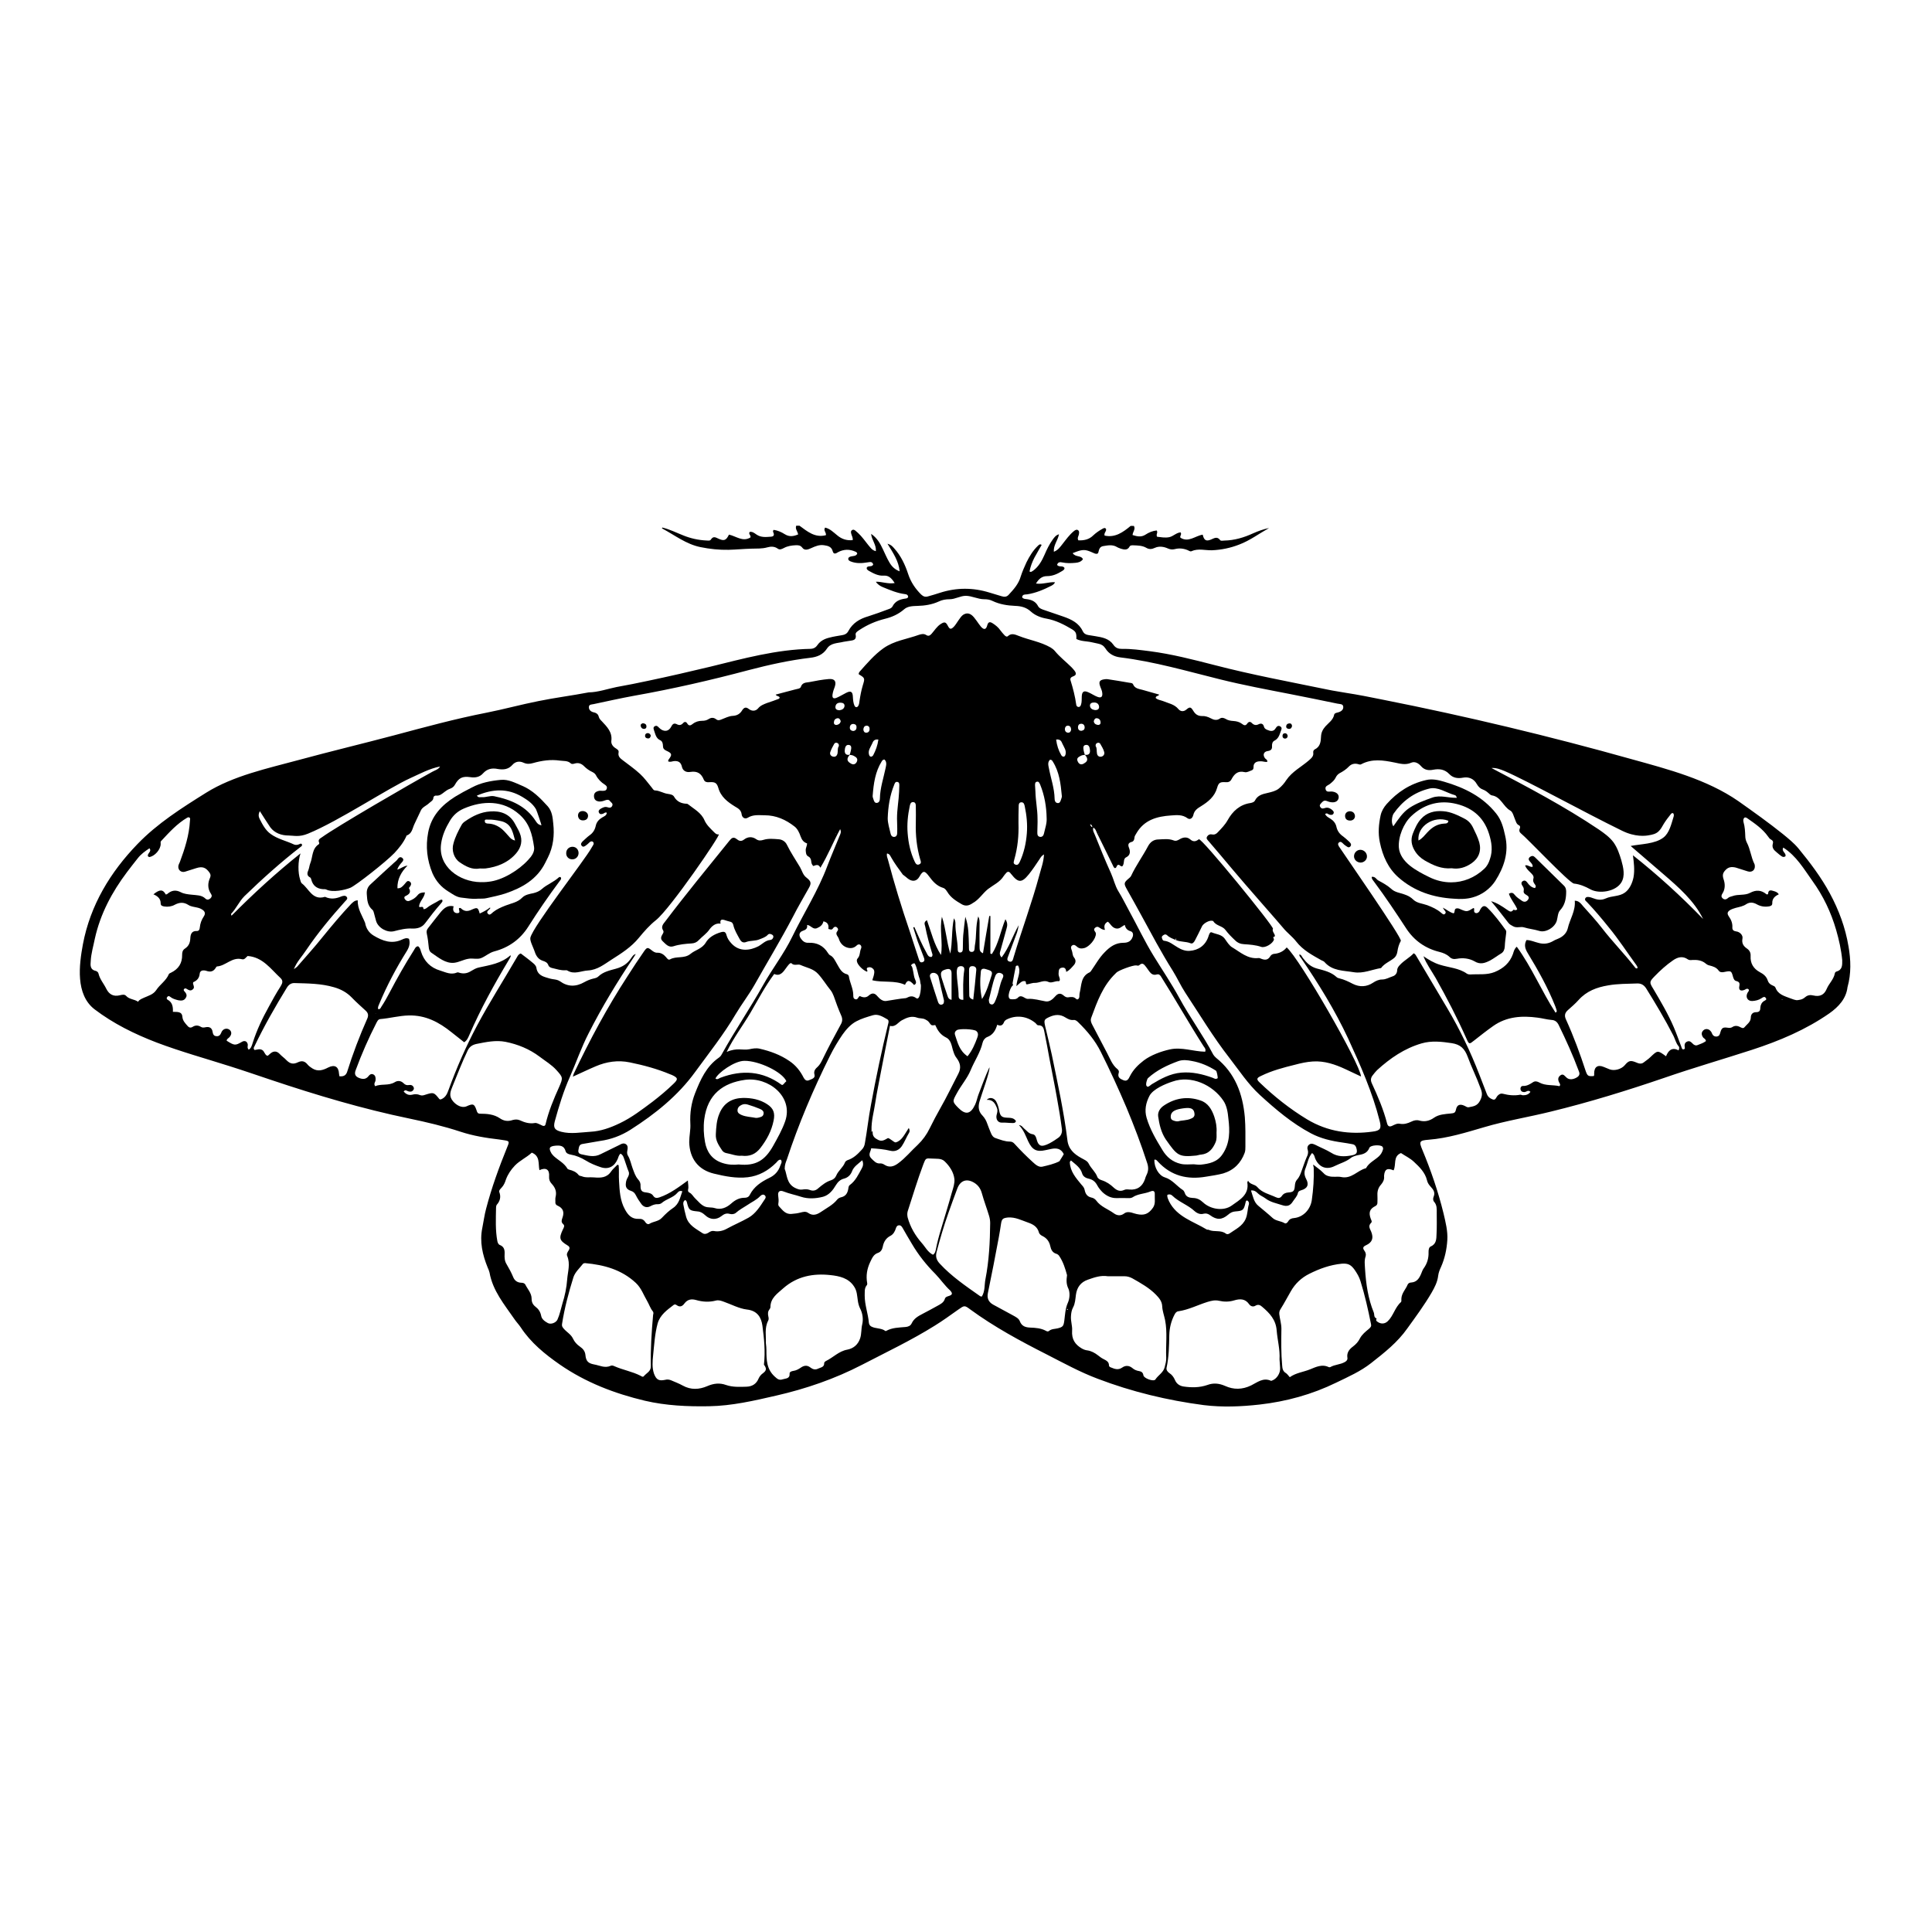 <?xml version="1.0" encoding="UTF-8"?>
<!-- Uploaded to: ICON Repo, www.svgrepo.com, Generator: ICON Repo Mixer Tools -->
<svg fill="#000000" width="800px" height="800px" version="1.1" viewBox="144 144 512 512" xmlns="http://www.w3.org/2000/svg">
 <g>
  <path d="m262.81 380.25c1.059 0.656 2.117 1.461 3.324 1.613 1.461 0.152 2.973 0.453 4.434 0.301 0.805-0.051 1.664 0.051 2.418-0.152 1.664-0.352 3.273-0.707 4.887-1.211 4.484-1.512 8.414-3.727 10.629-8.16 0.25-0.453 0.453-0.957 0.707-1.41 1.41-2.82 1.762-5.894 1.41-8.969-0.152-1.613-0.301-3.273-1.461-4.586-1.965-2.168-4.031-4.281-6.801-5.441-1.812-0.754-3.629-1.762-5.644-1.562-2.672 0.25-5.34 0.754-7.758 2.066-1.512 0.754-2.973 1.562-4.383 2.418-3.578 2.266-6.297 5.141-7.106 9.473-0.707 3.727-0.301 7.305 1.16 10.832 0.957 2.117 2.316 3.629 4.184 4.789zm19.648-25.039c1.41 0.855 2.672 1.715 3.578 3.223 0.25 0.453 1.512 4.281 1.461 4.281-0.906-0.152-1.211-0.656-1.512-1.109-2.57-4.031-6.602-5.691-11.035-6.602-1.109-0.203-2.168 0.352-3.273 0.25-0.402-0.051-0.855 0.25-1.309-0.402 4.231-1.809 8.16-2.008 12.09 0.359zm-21.562 12.395c0.301-2.215 1.211-4.231 2.367-6.144 0.855-1.41 2.016-2.469 3.629-3.176 5.039-2.168 10.48-2.266 14.762 1.562 2.672 2.367 3.375 5.188 3.879 8.613 0.203 1.309-0.656 2.469-1.562 3.426-2.469 2.719-6.852 5.441-10.531 5.793-0.707 0.102-1.41 0.102-2.117 0.102-5.59-0.102-11.285-4.133-10.426-10.176z"/>
  <path d="m514.66 376.57c4.133 3.629 9.168 5.289 14.609 5.594 1.715 0.152 3.477 0.102 5.039-0.352 2.418-0.656 4.586-2.266 5.945-4.332 2.316-3.629 3.68-7.609 2.621-12.043-0.453-2.066-0.957-4.082-2.367-5.844-3.578-4.484-8.414-6.852-13.754-8.414-1.512-0.453-3.176-0.855-4.836-0.453-4.18 0.957-7.609 3.176-10.43 6.348-0.754 0.855-1.359 1.863-1.613 3.023-0.504 2.367-0.707 4.684-0.203 7.106 0.758 3.676 2.219 6.949 4.988 9.367zm23.934-11.637c0.707 2.266 1.059 4.434 0.25 6.75-0.301 0.957-0.707 1.812-1.512 2.57-2.519 2.367-5.594 3.578-8.766 3.578-1.965 0-3.93-0.453-5.844-1.41-1.762-0.855-3.578-1.812-5.09-3.023-1.512-1.211-2.769-2.871-2.922-4.785-0.203-2.871 1.258-6.449 3.324-8.363 3.125-2.922 6.902-4.18 11.133-3.375 4.637 0.902 7.965 3.422 9.426 8.059zm-25.293-5.289c2.316-3.324 5.391-5.644 9.422-6.648 2.367-0.605 4.535 1.109 6.801 1.715 0.25 0.051 0.402 0.25 0.555 0.707-2.215 0.102-4.332-0.805-6.5-0.051-2.066 0.754-4.133 1.461-6.047 2.719-1.812 1.211-2.973 3.023-4.281 4.887-0.703-1.012-0.301-2.773 0.051-3.328z"/>
  <path d="m528.12 397.58c0.555 0.555 1.16 0.656 1.965 0.504 1.613-0.301 3.273-0.102 4.637 0.656 1.562 0.957 2.769 0.504 4.18-0.203 1.008-0.555 1.914-1.258 2.922-1.863 0.656-0.402 0.906-1.059 0.957-1.812 0.051-1.16 0.203-2.266 0.352-3.426 0.051-0.352 0.102-0.656-0.102-0.957-1.512-2.066-3.023-4.133-4.836-5.894-0.754-0.754-1.359-0.555-1.914 0.453-0.102 0.152-0.152 0.352-0.25 0.504-0.25 0.301-0.555 0.555-1.008 0.402-0.402-0.152-0.402-0.504-0.352-0.855 0-0.203 0.051-0.402-0.203-0.453-1.613 1.008-1.762 1.008-3.125 0.453-0.453-0.203-0.855-0.453-1.359-0.352-0.707 0.152-0.301 0.957-0.754 1.309-1.059-0.25-1.914-1.059-2.871-1.512 0.102 0.203 0.203 0.352 0.301 0.504 0.25 0.352 0.707 0.707 0.301 1.109-0.402 0.453-0.754-0.051-1.109-0.301-1.059-0.906-2.316-1.461-3.629-1.965-1.258-0.453-2.672-0.504-3.68-1.461-0.707-0.707-1.512-1.109-2.418-1.41-1.16-0.402-2.469-0.555-3.375-1.41-1.059-0.957-2.266-1.613-3.477-2.266-0.555-0.301-0.805-1.109-1.762-0.957 0 0.605 0.352 0.906 0.605 1.258 3.023 4.031 5.793 8.211 8.566 12.445 2.117 3.223 5.09 5.289 8.816 6.195 0.957 0.246 1.867 0.598 2.621 1.305z"/>
  <path d="m292.64 376.52c-0.203-0.152-0.402-0.152-0.555 0-1.359 1.258-3.125 1.863-4.484 3.074-0.605 0.555-1.41 0.906-2.266 1.109-1.008 0.203-2.168 0.402-2.922 1.16-1.258 1.309-2.922 1.512-4.434 2.117-1.16 0.453-2.316 0.957-3.273 1.715-0.402 0.301-0.906 1.059-1.41 0.453-0.555-0.605 0.301-0.957 0.605-1.41 0.051-0.102 0.051-0.203-0.102-0.203-0.805 0.656-1.715 1.109-2.672 1.562-0.453-1.613-0.605-1.715-2.168-1.008-0.957 0.453-1.812 0.504-2.672-0.25-0.152-0.152-0.352-0.352-0.656-0.152-0.102 0.453 0.555 1.309-0.453 1.309-0.754 0-1.211-0.555-1.059-1.41 0.051-0.152 0.051-0.301 0.102-0.402-1.461-0.352-2.418 0.352-3.375 1.461-1.16 1.41-2.266 2.871-3.375 4.281-0.402 0.504-0.504 0.906-0.352 1.562 0.25 1.16 0.402 2.367 0.504 3.527 0.051 0.605 0.203 1.16 0.754 1.512 1.812 1.211 3.68 2.871 5.996 2.621 1.309-0.152 2.469-0.855 3.777-1.059 1.059-0.203 2.266 0.203 3.273-0.152 1.309-0.504 2.117-1.41 3.578-1.812 3.828-1.008 6.852-3.176 8.969-6.5 2.621-4.133 5.391-8.16 8.312-12.09 0.152-0.258 0.559-0.512 0.355-1.016z"/>
  <path d="m261.15 382.41c-0.453 0-0.855 0.25-1.258 0.504-0.957 0.555-1.965 1.008-2.82 1.715-0.25 0.203-0.855 0.453-0.855 0.203-0.051-1.008-1.008-0.102-1.16-0.605 0.102-1.41 1.41-2.266 1.562-3.727-0.805 0-1.461 0.102-1.965 0.754-0.555 0.707-1.309 1.16-2.117 1.461-0.504 0.203-0.957 0-1.258-0.453-0.203-0.301-0.152-0.656 0.102-0.754 0.957-0.453 1.664-0.957 1.008-2.117-0.051-0.051 0.102-0.25 0.203-0.352 0.352-0.453 0.555-1.008 0-1.41-0.707-0.453-0.957 0.25-1.359 0.656-0.504 0.555-1.008 1.211-1.914 1.109-0.051-2.418 1.008-4.332 2.672-5.996-1.059 0.102-1.762 0.805-2.719 1.059 0.25-0.805 0.754-1.41 1.258-1.965 0.301-0.352 0.555-0.707 0.102-1.109-0.453-0.402-0.906-0.203-1.211 0.25-0.25 0.402-0.656 0.707-1.008 1.008-2.117 1.914-4.18 3.828-6.246 5.742-0.754 0.707-1.059 1.512-0.957 2.672 0.102 1.562 0.203 2.973 1.512 4.082 0.25 0.203 0.301 0.605 0.402 0.906 0.203 0.707 0.352 1.41 0.555 2.066 0.555 1.812 2.922 3.125 4.734 2.672 1.562-0.402 3.176-0.805 4.785-0.707 1.359 0.051 2.57-0.25 3.426-1.359 1.359-1.812 2.719-3.578 4.231-5.289 0.195-0.309 0.598-0.512 0.297-1.016z"/>
  <path d="m543.38 385.09c-1.309-0.906-2.621-1.812-4.231-2.266 1.613 1.863 3.074 3.828 4.586 5.742 0.352 0.453 0.805 0.656 1.258 0.906 0.957 0.555 2.016 0 2.922 0.301 1.309 0.402 2.621 0.504 3.93 0.906 1.762 0.605 4.231-0.906 4.734-2.719 0.25-0.906 0.25-2.066 0.855-2.719 1.211-1.309 1.562-2.82 1.613-4.535 0.051-0.855-0.051-1.512-0.656-2.066-2.519-2.469-5.09-4.988-7.609-7.457-0.402-0.402-0.805-0.453-1.309-0.102-0.504 0.402-0.402 0.805-0.051 1.211 0.352 0.402 0.805 0.805 0.754 1.41-0.754 0.203-1.258-0.605-2.016-0.352 0.301 0.805 0.855 1.309 1.41 1.863 0.453 0.453 1.008 0.906 0.805 1.613-0.203 0.656 0.051 1.109 0.402 1.562 0.203 0.25 0.352 0.605 0 0.957-0.957-0.152-1.562-0.805-2.066-1.512-0.301-0.402-0.656-0.605-1.109-0.352-0.555 0.301-0.453 0.805-0.152 1.258 0.301 0.402 0.453 0.805 0.352 1.309-0.102 0.504 0.152 0.805 0.605 1.059 0.504 0.301 1.059 0.656 0.504 1.359-0.453 0.605-1.059 0.656-1.664 0.203-0.656-0.453-1.359-0.906-1.863-1.562-0.352-0.453-0.754-0.707-1.512-0.25 0.504 1.512 1.613 2.672 2.215 4.082-0.352 0.453-0.656 0.203-1.008 0.152-0.59 0.852-1.094 0.398-1.699-0.004z"/>
  <path d="m504.59 369.21c-0.957-0.051-1.762 0.754-1.762 1.715 0 0.906 0.754 1.613 1.664 1.664 0.957 0.051 1.812-0.754 1.762-1.664-0.004-0.906-0.758-1.664-1.664-1.715z"/>
  <path d="m295.61 371.73c0.906 0.051 1.664-0.656 1.715-1.562 0.051-0.957-0.605-1.715-1.512-1.762-0.957-0.051-1.762 0.656-1.762 1.664-0.055 0.906 0.652 1.66 1.559 1.66z"/>
  <path d="m298.48 361.41c0.754 0 1.309-0.352 1.359-1.16 0.051-0.707-0.605-1.309-1.41-1.309-0.805 0-1.211 0.453-1.258 1.16 0.051 0.855 0.555 1.309 1.309 1.309z"/>
  <path d="m501.77 358.99c-0.805 0-1.359 0.555-1.309 1.309 0.051 0.805 0.555 1.16 1.359 1.16 0.754 0 1.309-0.555 1.258-1.258-0.102-0.809-0.605-1.16-1.309-1.211z"/>
  <path d="m485.6 337.17c0.504 0 0.754-0.352 0.805-0.805-0.051-0.453-0.301-0.707-0.754-0.656-0.504 0.051-0.805 0.352-0.805 0.855-0.004 0.355 0.348 0.605 0.754 0.605z"/>
  <path d="m315.31 336.42c-0.051-0.504-0.402-0.707-0.957-0.754-0.301 0.102-0.656 0.25-0.555 0.754 0.102 0.453 0.402 0.754 0.906 0.754 0.453-0.047 0.656-0.301 0.605-0.754z"/>
  <path d="m315.71 338.28c-0.453 0-0.754 0.25-0.754 0.656-0.051 0.453 0.25 0.707 0.707 0.754 0.453 0.051 0.707-0.203 0.805-0.754-0.102-0.305-0.305-0.605-0.758-0.656z"/>
  <path d="m484.59 339.74c0.453-0.051 0.656-0.352 0.656-0.754-0.102-0.453-0.352-0.707-0.805-0.656s-0.605 0.402-0.555 0.855c0.047 0.305 0.297 0.555 0.703 0.555z"/>
  <path d="m325.94 456.88v0c0.051-0.051 0.051-0.152 0.051-0.203 0 0.051-0.051 0.152-0.051 0.203z"/>
  <path d="m544.79 384.83c0.102 0.102 0.203 0.203 0.301 0.301-0.098-0.098-0.199-0.199-0.301-0.301z"/>
  <path d="m408.21 437.68c0.25 0.605 0.051 1.211-0.102 1.812-0.25 1.109 0.352 2.066 1.41 2.016 0.906-0.051 1.812 0.102 2.719 0.102 0.402 0 0.805 0.051 1.008-0.504-0.555-0.906-1.461-0.855-2.367-0.906-1.41-0.051-1.812-0.453-2.066-1.812-0.152-0.855-0.402-1.715-0.805-2.469-0.555-1.008-1.762-1.258-2.519-0.453 1.664-0.102 2.269 1.004 2.723 2.215z"/>
  <path d="m508.47 465.54 0.102 0.051-0.051-0.102z"/>
  <path d="m336.42 449.57c1.41 0.25 2.769 0.855 4.133 0.707 2.066 0.25 3.629-0.352 4.938-2.016 1.715-2.215 2.973-4.535 3.527-7.305 0.402-1.965 0-3.223-1.715-4.332-1.914-1.258-4.082-1.664-6.348-1.664-2.922 0.051-5.141 1.309-6.297 4.133-0.754 1.762-0.855 3.578-0.957 5.492-0.102 1.715 0.805 2.973 1.664 4.281 0.25 0.348 0.602 0.602 1.055 0.703zm4.18-12.797c0.555-0.25 1.16-0.203 1.715 0 1.008 0.301 2.016 0.656 2.973 1.059 0.605 0.25 1.211 0.605 1.059 1.359-0.102 0.754-0.805 0.855-1.41 1.008-0.203 0.051-0.402 0.051-0.656 0.051-1.211-0.25-2.519-0.25-3.727-0.754-0.555-0.25-1.059-0.504-1.109-1.16 0-0.859 0.504-1.262 1.156-1.562z"/>
  <path d="m461.06 450.23c0.402-0.051 0.855-0.25 1.258-0.25 2.016-0.203 3.074-1.512 3.828-3.273 0.352-0.855 0.25-1.715 0.25-2.57 0.102-1.461-0.152-2.871-0.605-4.231-0.656-1.914-1.664-3.629-3.68-4.281-3.375-1.16-6.699-0.656-9.672 1.359-1.008 0.656-1.664 1.715-1.512 2.871 0.301 2.168 0.805 4.281 2.016 6.098 3.031 4.328 3.434 4.734 8.117 4.277zm-3.625-12.492c1.512-0.203 3.023-0.352 3.125 1.512 0.051 0.656-0.402 1.008-0.957 1.211-1.109 0.504-2.367 0.402-3.426 0.707-0.301 0-0.453 0-0.656-0.051-0.555-0.152-1.16-0.25-1.258-0.957-0.152-1.766 1.508-2.172 3.172-2.422z"/>
  <path d="m265.79 372.49c1.613 1.109 3.324 2.066 5.391 1.664 0.504 0 1.008 0.051 1.461 0 3.176-0.402 6.047-1.562 8.16-4.031 1.359-1.613 1.762-3.426 0.906-5.441-0.352-0.855-0.855-1.613-1.258-2.418-1.41-2.621-3.828-3.426-6.551-3.223-2.469 0.152-4.637 1.211-6.648 2.621-0.402 0.25-0.754 0.605-0.957 1.008-0.855 1.562-1.664 3.125-2.117 4.836-0.555 1.809 0.102 3.926 1.613 4.984zm7.504-11.285c1.16-0.051 2.316 0.152 3.477 0.402 1.359 0.301 2.316 1.059 2.871 2.367 0.352 0.805 0.555 1.664 0.855 2.769-0.906-0.203-1.258-0.656-1.613-1.059-0.605-0.656-1.16-1.359-1.863-1.965-1.059-0.855-2.215-1.41-3.629-1.461-0.402 0-0.957-0.102-0.906-0.656-0.098-0.5 0.406-0.398 0.809-0.398z"/>
  <path d="m520.56 361.05c-1.008 1.109-1.613 2.519-2.168 3.93-0.605 1.613-0.301 3.074 0.504 4.434 0.656 1.109 1.562 1.965 2.672 2.621 2.215 1.258 4.434 2.316 7.152 2.066 1.914 0.301 3.629-0.203 5.238-1.309 1.914-1.309 2.672-3.273 2.066-5.543-0.402-1.41-1.059-2.672-1.664-3.93-0.504-1.059-1.258-1.863-2.266-2.367-1.762-0.906-3.578-1.812-5.594-1.965-2.312-0.207-4.43 0.348-5.941 2.062zm6.199 1.207c-1.863 0.102-3.223 0.957-4.484 2.316-0.707 0.754-1.359 1.664-2.367 2.168-0.402-3.777 4.082-6.699 7.91-5.238 0 0.656-0.504 0.754-1.059 0.754z"/>
  <path d="m184.67 381.11v-0.051h-0.051z"/>
  <path d="m633.87 394.81c-0.805-4.938-2.57-9.672-4.938-14.055-2.316-4.281-5.238-8.16-8.312-11.891-1.211-1.461-2.672-2.621-4.133-3.828-3.828-3.074-7.809-5.894-11.789-8.715-8.363-5.793-18.691-8.465-28.312-11.133-21.715-6.098-43.832-11.387-65.949-15.77-3.223-0.656-6.5-1.309-9.773-1.812-1.613-0.301-3.223-0.504-4.836-0.855-10.027-2.066-20.102-3.93-29.977-6.5-5.691-1.461-11.336-2.922-17.18-3.68-2.418-0.301-4.836-0.656-7.305-0.605-0.957 0-1.715-0.203-2.316-1.109-1.16-1.664-2.973-1.965-4.785-2.266-0.605-0.102-1.211-0.203-1.863-0.301-0.656-0.102-1.16-0.402-1.461-1.008-1.008-2.168-2.973-3.125-5.141-3.879-1.812-0.605-3.629-1.258-5.441-1.863-0.504-0.203-1.008-0.402-1.258-0.906-0.656-1.258-1.762-1.715-3.074-1.863-0.402-0.051-0.906-0.051-1.16-0.504 0.102-0.805 0.754-0.707 1.309-0.754 2.316-0.352 4.434-1.258 6.5-2.316 0.352-0.203 0.754-0.453 0.906-0.906-1.664-0.102-3.223 0.605-5.039 0.352 0.754-1.258 1.613-1.965 2.922-1.965 1.461 0 2.719-0.555 3.93-1.309 0.301-0.203 0.707-0.352 0.707-0.855-0.453-0.754-1.41-0.102-1.965-0.805 0.203-0.754 0.754-0.805 1.41-0.656 1.16 0.25 2.316 0.203 3.426 0.102 0.754-0.051 1.512-0.25 2.016-0.957-0.504-1.109-1.965-0.453-2.719-1.613 1.359-0.504 2.57-1.109 3.981-0.656 0.656 0.203 1.258 0.504 1.863 0.754 0.402 0.152 0.855 0.152 0.957-0.301 0.203-0.805 0.352-1.512 1.309-1.664 1.258-0.203 2.469-0.453 3.629 0.25 0.301 0.203 0.707 0.301 1.059 0.453 0.855 0.25 1.715 0.453 2.266-0.555 0.203-0.402 0.656-0.352 1.059-0.352 1.16 0.051 2.316 0.051 3.375 0.656 0.754 0.453 1.461 0.402 2.316 0 1.109-0.504 2.367-0.301 3.477 0.203 0.605 0.25 1.109 0.301 1.762 0.152 1.109-0.301 2.266-0.203 3.375 0.25 0.352 0.152 0.754 0.453 1.059 0.301 1.762-0.805 3.629-0.203 5.391-0.25 2.519-0.102 4.938-0.605 7.254-1.512 2.82-1.059 5.289-2.922 7.91-4.383-1.461 0.301-2.871 0.805-4.231 1.41-2.418 1.109-4.938 1.863-7.609 1.914-0.402 0-0.906 0.152-1.109-0.102-0.805-1.109-1.613-0.504-2.469-0.152-1.258 0.504-1.812 0.203-2.168-1.309-1.965 0.301-3.777 2.168-5.894 0.805-0.25-0.453 0.402-0.805 0.051-1.41-1.109 0.051-1.914 1.008-2.973 1.258-1.16 0.25-2.266 0-3.273-0.102-0.352-0.656 0.301-1.059-0.102-1.664-1.059 0.102-2.066 0.504-2.973 1.109-1.16 0.754-2.266 0.453-3.426 0.102 0.051-0.855 0.855-1.562 0.352-2.418h-0.855c-2.016 1.664-4.082 3.176-6.902 2.57-0.25-0.754 0.605-1.16 0.352-1.812-0.301-0.352-0.605-0.152-0.906 0-0.906 0.504-1.715 1.059-2.469 1.762-1.109 1.109-2.469 1.359-3.93 1.309-0.402-0.656 0.102-1.16 0.152-1.715 0.051-0.352 0.102-0.707-0.203-0.957-0.402-0.301-0.754-0.051-1.059 0.152-1.258 1.008-2.168 2.316-3.125 3.527-0.605 0.754-1.109 1.562-2.266 2.016-0.152-1.762 1.059-2.973 1.359-4.637-0.855 0.25-1.258 0.855-1.664 1.41-0.906 1.258-1.562 2.621-2.168 4.031-0.707 1.613-1.562 3.125-2.973 4.18-0.203 0.152-0.402 0.25-0.605 0.352-0.051 0.051-0.152-0.051-0.402-0.102 0.25-1.309 0.707-2.519 1.309-3.68 0.605-1.109 1.258-2.215 1.914-3.375-0.504-0.352-0.754 0.051-1.008 0.25-1.309 1.258-2.215 2.769-3.023 4.383-0.555 1.211-1.109 2.469-1.512 3.727-0.555 1.965-1.863 3.426-3.223 4.887-0.555 0.605-1.211 0.555-1.863 0.352-1.059-0.301-2.117-0.656-3.176-0.957-4.383-1.359-8.766-1.359-13.148 0.051-1.059 0.352-2.117 0.656-3.176 0.957-0.707 0.203-1.211 0.051-1.812-0.504-1.562-1.562-2.719-3.273-3.426-5.391-0.805-2.469-1.914-4.836-3.68-6.801-0.402-0.453-0.754-0.957-1.812-1.258 1.512 2.469 2.973 4.586 3.223 7.305-1.258-0.453-2.117-1.309-2.719-2.367-0.656-1.109-1.16-2.316-1.715-3.477-0.707-1.512-1.512-2.973-3.125-4.082 0.152 1.664 1.41 2.871 1.258 4.586-1.059-0.25-1.461-1.008-1.965-1.562-0.906-1.109-1.715-2.316-2.769-3.273-0.25-0.203-0.504-0.453-0.754-0.656-0.25-0.152-0.504-0.301-0.805-0.102-0.352 0.203-0.352 0.555-0.25 0.906 0.102 0.555 0.504 1.059 0.402 1.762-1.562 0.152-2.871-0.25-4.082-1.258-1.008-0.805-1.914-1.762-3.223-2.066-0.555 0.754 0.352 1.258 0.203 2.016-2.922 0.754-4.938-1.008-7.004-2.519h-0.855c-0.352 0.855 0.352 1.461 0.504 2.316-1.211 0.504-2.316 0.707-3.527-0.051-0.957-0.605-1.914-1.008-2.973-1.16-0.25 0.301-0.152 0.504-0.051 0.754 0.301 0.707 0 1.008-0.656 1.059-1.359 0.102-2.672 0.25-3.879-0.605-0.504-0.352-1.059-0.805-1.762-0.656-0.402 0.605 0.402 0.855 0.203 1.461-2.016 1.258-3.828-0.352-5.691-0.754-0.754 1.562-1.309 1.762-2.82 1.059-0.754-0.352-1.359-0.707-1.965 0.25-0.25 0.402-0.805 0.25-1.211 0.25-2.117-0.102-4.18-0.555-6.144-1.359-1.812-0.707-3.578-1.613-5.492-2.066-0.102 0.051-0.152 0.203-0.051 0.25 3.324 1.762 6.348 4.18 10.176 4.938 2.469 0.504 4.887 0.754 7.406 0.707 2.016-0.051 4.031-0.25 5.996-0.301 1.461-0.051 2.871 0.051 4.281-0.352 0.906-0.25 1.863-0.301 2.769 0.352 0.555 0.402 1.16 0.051 1.664-0.203 0.957-0.504 2.016-0.656 3.074-0.707 0.656 0 1.211-0.051 1.762 0.656 0.605 0.855 1.613 0.453 2.367 0.102 1.109-0.504 2.168-0.957 3.426-0.754 1.059 0.152 1.965 0.402 2.266 1.613 0.25 0.906 0.906 0.555 1.359 0.25 1.562-0.855 3.125-0.855 4.684-0.152 0.203 0.102 0.352 0.152 0.453 0.504-0.301 0.707-1.059 0.605-1.664 0.754-0.301 0.102-0.707 0.203-0.707 0.605-0.051 0.402 0.301 0.555 0.605 0.707 1.512 0.605 3.023 0.504 4.535 0.25 0.656-0.102 1.258-0.25 1.461 0.605-0.402 0.707-1.211 0.203-1.664 0.707-0.203 0.453 0.152 0.707 0.453 0.906 1.258 0.707 2.519 1.41 4.031 1.309 1.309-0.102 2.066 0.707 2.871 1.965-1.812 0.301-3.375-0.402-4.988-0.352 0.453 0.707 1.16 1.16 1.914 1.461 1.863 0.754 3.727 1.562 5.742 1.812 0.453 0.051 0.855 0.152 0.906 0.754-0.152 0.402-0.504 0.402-0.855 0.453-1.359 0.203-2.57 0.656-3.273 2.016-0.203 0.453-0.707 0.656-1.16 0.805-1.762 0.656-3.527 1.309-5.289 1.863-2.266 0.656-4.133 1.762-5.289 3.93-0.352 0.656-0.906 0.957-1.613 1.059-1.109 0.203-2.266 0.352-3.375 0.656-1.309 0.301-2.469 0.906-3.223 2.016-0.402 0.605-0.957 0.906-1.664 0.957-9.117 0.152-17.887 2.57-26.703 4.734-5.441 1.309-10.934 2.57-16.426 3.727-2.82 0.605-5.594 1.16-8.414 1.664-2.266 0.453-5.039 1.41-7.356 1.41-4.434 0.855-8.918 1.41-13.352 2.316-4.586 0.906-9.168 2.168-13.754 3.074-8.262 1.613-16.375 3.828-24.484 5.996-8.363 2.215-16.977 4.281-25.34 6.551-8.16 2.215-17.23 4.133-24.484 8.664-6.449 4.031-12.898 8.113-18.188 13.602-7.203 7.457-12.496 16.172-14.461 26.551-1.008 5.441-2.016 13.301 3.074 17.23 5.039 3.828 10.578 6.551 16.473 8.816 6.398 2.418 12.949 4.231 19.445 6.297 3.68 1.16 7.305 2.418 10.934 3.629 12.043 4.031 24.184 7.656 36.625 10.227 4.586 0.957 9.07 2.016 13.504 3.477 3.375 1.109 6.801 1.664 10.277 2.066 0.352 0.051 0.656 0.102 1.008 0.152 1.715 0.25 1.762 0.301 1.109 1.863-2.168 5.34-4.133 10.73-5.594 16.324-0.453 1.664-0.656 3.375-1.008 5.09-0.754 3.68 0.051 7.106 1.41 10.48 0.203 0.453 0.402 0.906 0.504 1.359 0.855 4.836 3.93 8.465 6.602 12.344 0.504 0.754 1.16 1.41 1.664 2.168 2.672 4.082 6.398 7.106 10.379 9.875 6.852 4.734 14.461 7.656 22.52 9.574 5.594 1.309 11.336 1.562 17.027 1.461 6.047-0.102 11.891-1.461 17.785-2.82 7.91-1.812 15.516-4.434 22.723-8.16 6.5-3.375 13.098-6.5 19.297-10.379 2.117-1.309 4.133-2.769 6.195-4.231 1.664-1.16 1.664-1.211 3.223-0.051 6.348 4.637 13.25 8.363 20.203 11.891 4.434 2.266 8.816 4.684 13.504 6.449 9.117 3.477 18.539 5.742 28.164 7.004 4.938 0.605 9.875 0.402 14.812-0.152 7.055-0.805 13.855-2.672 20.254-5.793 3.223-1.562 6.449-2.973 9.27-5.188 3.527-2.769 7.004-5.492 9.621-9.219 2.215-3.074 4.484-6.144 6.398-9.422 0.805-1.41 1.562-2.82 1.762-4.535 0.102-0.805 0.402-1.562 0.754-2.316 1.008-2.266 1.512-4.684 1.664-7.106 0.152-2.367-0.453-4.734-1.008-7.106-1.41-5.742-3.324-11.336-5.594-16.777-0.957-2.266-0.805-2.519 1.664-2.719 5.09-0.402 9.875-1.914 14.711-3.324 5.793-1.715 11.789-2.672 17.684-4.133 10.125-2.469 20.102-5.543 29.977-8.918 7.707-2.672 15.566-4.938 23.328-7.457 7.254-2.367 14.207-5.289 20.504-9.672 2.418-1.715 4.434-3.879 4.785-6.902 1.027-3.668 0.879-7.297 0.273-10.824zm-448.44 11.539c-0.805 1.211-2.066 1.512-3.176 2.016-0.605 0.301-1.258 0.453-1.664 1.109-1.008-0.707-2.316-0.605-3.176-1.562-0.402-0.453-1.059-0.301-1.664-0.152-1.664 0.402-2.82-0.203-3.578-1.715-0.656-1.359-1.715-2.519-2.066-4.031-0.051-0.301-0.352-0.605-0.707-0.707-1.512-0.301-1.461-1.461-1.359-2.57 0.102-2.066 0.707-4.031 1.109-6.047 1.461-6.551 4.535-12.293 8.516-17.582 0.906-1.211 1.863-2.418 2.82-3.629 0.855-1.109 1.965-1.914 3.125-2.672 0.707 0.906-0.656 1.309-0.402 2.117 0.102 0.051 0.25 0.203 0.352 0.203 1.461-0.203 3.023-2.016 3.023-3.477 0-0.301-0.102-0.605 0.152-0.805 2.117-2.266 4.18-4.586 6.953-6.195 0.102-0.051 0.25-0.051 0.402-0.051 0.453 0.203 0.25 0.605 0.25 0.906-0.203 3.828-1.359 7.406-2.672 10.934-0.152 0.352-0.352 0.707-0.402 1.059-0.152 1.059 0.754 1.812 1.762 1.512 1.008-0.301 2.016-0.656 3.023-0.957 1.613-0.504 2.519-0.152 3.477 1.211 0.301 0.453 0.352 0.805 0.152 1.309-0.656 1.461-0.707 2.922 0.25 4.332 0.301 0.453 0.203 0.805-0.152 1.16-0.402 0.352-0.855 0.504-1.309 0.102-1.008-1.008-2.367-0.906-3.629-1.059-1.008-0.102-2.066-0.203-2.922-0.656-1.359-0.707-2.469-0.504-3.578 0.453-0.102 0.102-0.25 0.102-0.402 0.152-0.754-1.41-1.613-1.41-3.273-0.051 1.059 0.453 1.914 1.109 1.914 2.367 0 0.707 0.504 0.754 0.957 0.855 0.957 0.152 1.965 0 2.769-0.453 1.258-0.656 2.367-0.754 3.629 0.051 0.605 0.402 1.461 0.504 2.168 0.656 0.504 0.102 1.008 0.25 1.461 0.555 0.754 0.453 0.957 1.059 0.453 1.812-0.605 0.906-0.957 1.863-1.059 2.922-0.051 0.504-0.203 1.008-0.855 0.957-1.359-0.051-1.613 0.957-1.664 1.914-0.051 1.258-0.453 2.117-1.461 2.769-0.605 0.402-0.707 1.008-0.707 1.613 0.051 2.215-0.957 3.777-2.922 4.734-0.203 0.102-0.504 0.203-0.605 0.402-0.691 1.719-2.356 2.727-3.312 4.188zm24.484 15.82c-0.504-0.504-0.203-0.957-0.25-1.359-0.152-0.855-0.805-1.16-1.562-0.707-1.762 1.008-1.965 1.008-4.031-0.301 0-0.504 0.504-0.656 0.754-0.957 0.605-0.707 0.605-1.41 0.051-1.914-0.605-0.504-1.512-0.402-2.016 0.301-0.102 0.152-0.203 0.352-0.25 0.504-0.25 0.605-0.656 0.957-1.309 0.855-0.656-0.051-0.855-0.504-0.957-1.109-0.152-1.059-0.805-1.461-1.863-1.258-0.453 0.102-0.855 0.152-1.258-0.102-0.707-0.453-1.461-0.453-2.168 0-0.555 0.352-1.008 0.203-1.41-0.301-0.605-0.707-1.211-1.309-1.309-2.316-0.102-1.512-1.359-1.309-2.519-1.359 0.051-1.309-0.102-2.519-1.41-3.223-0.301-0.152-0.301-0.504-0.051-0.754 0.25-0.301 0.504-0.203 0.754 0 0.605 0.504 1.359 0.707 2.117 0.906 0.805 0.152 1.562 0.152 2.016-0.656 0.453-0.707 0.051-1.258-0.453-1.812-0.102-0.102-0.102-0.25-0.102-0.352 0.25-0.453 0.555-0.352 0.855-0.152 0.453 0.301 0.957 0.555 1.461 0.152 0.656-0.453 0.301-1.008 0.152-1.562 0-0.102 0-0.203 0.051-0.402 0.957-0.402 1.613-1.059 1.715-2.266 0.102-0.957 1.059-0.957 1.715-0.754 1.16 0.402 1.965 0.203 2.57-0.855 0.051-0.102 0.203-0.301 0.301-0.301 2.316-0.152 3.981-2.57 6.602-1.914 0.707 0.203 1.059-0.504 1.512-0.855 4.031 0.301 6.144 3.477 8.715 5.844 0.855 0.805 0.402 1.562-0.051 2.316-1.109 1.715-2.066 3.477-3.023 5.238-1.715 3.074-3.223 6.246-4.281 9.574-0.258 0.793-0.41 1.445-1.066 1.852zm24.031 7.051c-0.051-0.301-0.051-0.453-0.102-0.656-0.102-1.914-1.16-2.519-2.871-1.664-1.359 0.707-2.719 1.16-4.18 0.25-0.453-0.301-0.855-0.555-1.211-0.957-0.754-0.957-1.512-1.211-2.672-0.656-1.16 0.555-2.016 0.402-2.973-0.555-0.555-0.605-1.258-1.059-1.863-1.715-0.805-0.855-1.762-0.754-2.621 0.102-0.152 0.152-0.301 0.25-0.402 0.352-0.051 0.051-0.102 0.051-0.25 0.051-0.656-0.25-0.707-1.16-1.309-1.512-0.707-0.402-1.41-0.051-2.016 0-0.402-0.352-0.203-0.707-0.051-0.957 2.57-5.391 5.543-10.578 8.664-15.668 0.504-0.754 1.16-1.16 2.016-1.109 3.527 0.102 7.004 0.102 10.43 1.109 1.762 0.504 3.375 1.359 4.684 2.719 1.16 1.211 2.418 2.316 3.68 3.477 0.656 0.605 0.805 1.211 0.453 2.066-2.066 4.637-3.879 9.422-5.391 14.258-0.352 0.914-1.008 1.168-2.016 1.066zm42.523 11.137c-1.562-1.059-3.375-1.211-5.188-1.211-0.656 0-0.805-0.301-0.957-0.805-0.605-1.812-0.906-1.965-2.672-1.16-1.258 0.555-2.719-0.301-3.578-1.309-1.211-1.41-0.707-2.621-0.152-3.981 1.309-3.176 2.519-6.398 4.031-9.523 0.504-1.008 1.211-1.461 2.316-1.715 2.57-0.504 5.09-1.059 7.707-0.555 3.273 0.656 6.348 1.914 9.02 3.93 1.512 1.16 3.176 2.117 4.484 3.578 1.715 1.914 1.762 2.016 0.707 4.434-1.461 3.223-2.82 6.5-3.629 9.977-0.051 0.152-0.152 0.25-0.203 0.301-0.453 0.203-0.754-0.102-1.109-0.25-0.504-0.203-1.059-0.555-1.512-0.453-1.461 0.25-2.719-0.152-4.031-0.754-0.605-0.25-1.211-0.203-1.812-0.051-1.305 0.453-2.414 0.25-3.422-0.453zm34.762 19.242c0.656 0.203 1.008 0.605 1.309 1.211 0.402 0.805 0.906 1.562 1.461 2.316 0.605 0.754 1.41 1.008 2.316 0.555 0.656-0.352 1.309-0.605 2.066-0.555 0.352 0 0.707-0.102 0.957-0.301 1.258-1.109 3.074-1.41 4.18-2.719 0.25-0.301 0.605-0.656 1.309-0.402-0.605 1.613-0.805 3.324-2.469 4.434-1.059 0.707-2.016 1.613-2.922 2.57-0.906 1.008-2.266 0.957-3.324 1.613-0.402 0.25-0.855-0.051-1.109-0.453-0.402-0.656-0.957-0.906-1.715-0.855-1.863 0.102-2.871-1.008-3.68-2.519-1.309-2.367-1.41-4.988-1.562-7.559-0.102-1.359 0.051-2.769-0.102-4.133-0.102-0.051-0.203-0.102-0.301-0.152-0.555 0.605-1.211 1.109-1.664 1.762-1.16 1.762-2.82 1.762-4.586 1.613-1.059-0.102-2.168 0.152-3.223-0.301-0.25-0.102-0.656-0.102-0.805-0.301-0.656-0.855-1.562-1.211-2.57-1.461-0.152-0.051-0.402-0.152-0.453-0.301-0.855-1.461-2.367-2.168-3.527-3.223-0.25-0.203-0.453-0.504-0.656-0.754-0.855-1.461-0.555-1.914 1.059-2.066 1.258-0.102 2.266 0 2.672 1.461 0.152 0.555 0.754 0.805 1.359 0.906 1.461 0.25 2.719 0.805 3.981 1.562 1.211 0.754 2.57 1.309 3.93 1.762 2.066 0.707 3.68-0.152 4.535-2.168 0.203-0.453 0.25-1.008 0.754-1.41 0.754 0.402 0.855 1.16 1.109 1.812 0.352 0.957 0.605 1.914 1.008 2.871 0.25 0.555 0.102 1.008-0.152 1.512-0.301 0.504-0.504 1.008-0.555 1.613-0.141 1.004 0.215 1.707 1.371 2.059zm-19.496 34.109c-0.402 0.855-1.762 1.359-2.57 0.906-0.805-0.453-1.613-1.008-1.762-1.965-0.203-1.008-0.707-1.762-1.512-2.367-0.707-0.555-1.008-1.211-1.008-2.117 0-1.461-1.059-2.519-1.664-3.727-0.203-0.402-0.707-0.504-1.16-0.504-1.008-0.051-1.715-0.605-2.066-1.512-0.504-1.211-1.109-2.316-1.762-3.426-0.504-0.805-0.555-1.715-0.504-2.672 0.051-1.008-0.102-1.914-1.211-2.367-0.453-0.152-0.605-0.605-0.707-1.008-0.555-2.922-0.402-5.945-0.352-8.918 0-0.25 0.051-0.504 0.152-0.707 0.906-1.008 1.211-2.117 0.707-3.426-0.152-0.453 0.352-0.855 0.656-1.211 0.555-0.605 0.855-1.309 1.109-2.117 0.504-1.359 1.309-2.57 2.367-3.68 1.309-1.359 3.074-2.117 4.484-3.426 2.266 0.906 1.664 2.973 2.016 4.637 1.762-0.805 2.719-0.152 2.57 1.664-0.051 0.805 0.152 1.359 0.656 1.914 0.957 1.008 1.41 2.117 1.059 3.527-0.102 0.402-0.051 0.855-0.051 1.309-0.051 0.453 0.102 0.805 0.605 1.008 1.461 0.656 1.812 1.715 1.258 3.223-0.203 0.605-0.402 1.109 0.203 1.664 0.504 0.402 0.152 0.957-0.102 1.461-1.059 2.266-0.906 2.871 1.258 4.18 0.605 0.352 0.656 0.754 0.301 1.309-0.301 0.453-0.605 0.957-0.402 1.461 0.906 2.117 0.152 4.231 0 6.297-0.152 2.117-0.605 4.281-1.258 6.348-0.457 1.523-0.707 2.934-1.312 4.242zm22.871 15.012c-0.25 0.301-0.605 0-0.906-0.152-2.168-1.109-4.637-1.512-6.902-2.519-0.301-0.152-0.707-0.25-0.957-0.102-1.562 0.707-2.922-0.102-4.383-0.352-1.613-0.301-2.168-0.906-2.316-2.519-0.102-1.008-0.656-1.664-1.461-2.215-0.805-0.555-1.41-1.211-1.863-2.168-0.504-1.059-1.613-1.664-2.367-2.519-0.402-0.453-0.605-0.754-0.504-1.309 0.656-4.231 1.762-8.363 3.023-12.395 0.453-1.359 1.613-2.367 2.469-3.477 0.152-0.203 0.402-0.25 0.656-0.25 4.988 0.453 9.621 1.715 13.402 5.238 1.461 1.359 2.066 3.223 3.023 4.836 0.504 0.855 0.805 1.863 1.461 2.672 0.25 0.301 0.203 0.605 0.102 0.957-0.402 4.535-0.707 9.07-0.605 13.602 0.043 1.414-1.164 1.816-1.871 2.672zm31.59-0.805c-0.555 0.402-0.906 0.855-1.16 1.41-0.605 1.461-1.715 2.117-3.223 2.168-1.812 0.051-3.629 0.152-5.391-0.453-1.664-0.605-3.273-0.453-4.988 0.301-2.117 0.906-4.332 1.059-6.5-0.152-1.008-0.555-2.066-0.957-3.125-1.41-0.504-0.203-1.008-0.25-1.562-0.102-1.664 0.352-2.316-0.051-2.922-1.613-0.555-1.613-0.402-3.273-0.25-4.836 0.301-2.871 0.453-5.742 1.211-8.516 0.656-2.266 2.469-3.527 4.231-4.887 0.25-0.203 0.555-0.152 0.805 0.051 0.906 0.656 1.562 0.25 2.066-0.453 0.805-1.059 1.812-1.258 3.074-0.906 1.715 0.504 3.477 0.605 5.238 0.152 0.754-0.203 1.41 0.051 2.117 0.301 2.016 0.707 4.031 1.812 6.098 2.066 2.82 0.301 3.828 2.117 4.133 4.281 0.453 3.426 0.805 6.852 0.402 10.328-0.102 0.102-0.203 0.203-0.301 0.301 0.102-0.102 0.203-0.203 0.301-0.301 0.754 1.012 0.703 1.566-0.254 2.269zm-20.605-45.898c0.352 0.203 0.402 0.453 0.453 0.656 0.504 2.016 0.707 2.168 2.82 2.367 0.805 0.051 1.41 0.453 2.016 1.008 1.258 1.211 2.922 1.309 4.281 0.25 0.707-0.555 1.309-0.855 2.215-0.605 0.555 0.152 1.211 0.102 1.664-0.301 0.906-0.805 1.965-1.359 2.973-2.016 1.16-0.805 2.469-1.359 3.477-2.418 0.301-0.301 0.855-0.605 1.258-0.102 0.352 0.402 0.051 0.805-0.203 1.16-1.16 1.762-2.316 3.629-4.18 4.684-1.863 1.059-3.93 1.914-5.844 2.973-0.906 0.504-2.168 0.805-3.324 0.555-0.555-0.102-1.008 0.152-1.461 0.453-0.453 0.301-1.008 0.453-1.512 0.152-1.715-1.16-3.727-2.066-4.383-4.332-0.301-1.109-0.555-2.215-0.754-3.324-0.051-0.402 0-0.855 0.504-1.16zm46.906 32.949c-0.301 1.258-0.152 2.519-0.555 3.727-0.605 1.762-1.863 2.672-3.375 2.973-2.266 0.402-3.727 2.066-5.691 3.023-0.203 0.102-0.453 0.352-0.453 0.504 0.051 1.16-0.906 1.16-1.613 1.512-0.805 0.402-1.461 0.152-2.117-0.352-0.805-0.605-1.613-0.504-2.418 0.051-0.656 0.453-1.309 0.805-2.066 0.906-0.453 0.051-1.008 0.301-0.957 0.707 0.102 1.41-1.059 1.258-1.812 1.512-0.906 0.301-1.359 0-2.117-0.707-2.168-1.965-2.215-4.434-2.215-7.004 0-0.555-0.051-1.16-0.152-1.965 0.102-1.812-0.402-3.879 0.605-5.844 0.203-0.352 0.152-0.754 0.051-1.16-0.152-0.707-0.152-1.309 0.352-1.914 0.102-0.152 0.203-0.352 0.203-0.504 0-2.469 1.863-3.629 3.426-5.039 3.629-3.176 7.91-3.981 12.496-3.477 2.316 0.25 4.785 0.754 6.246 3.023 0.805 1.16 0.805 2.519 1.008 3.828 0.102 0.656 0.25 1.258 0.555 1.914 0.75 1.414 0.902 2.977 0.602 4.285zm-0.152-41.262c-0.855 1.562-1.613 3.223-3.125 4.332-0.402 0.301-0.352 0.754-0.453 1.211-0.203 1.008-0.707 1.762-1.762 2.016-0.453 0.102-0.855 0.301-1.109 0.605-1.16 1.461-2.82 2.266-4.281 3.273-1.109 0.754-2.215 1.16-3.426 0.301-0.707-0.504-1.41-0.25-2.066-0.102-0.754 0.203-1.512 0.301-2.266 0.352-1.715 0.203-2.469-1.008-3.426-2.016-0.203-0.203-0.203-0.555-0.152-0.805 0.102-0.656 0.051-1.309-0.051-2.016-0.152-1.059 0.402-1.512 1.41-1.109 1.512 0.605 3.125 0.906 4.637 1.41 1.812 0.605 3.879 0.504 5.844 0 1.613-0.453 2.621-1.762 3.426-3.125 0.504-0.805 1.109-1.41 2.066-1.664 1.008-0.25 1.762-0.906 2.168-1.914 0.453-1.309 1.664-2.016 2.719-2.973 0.402 0.914 0.199 1.621-0.152 2.223zm-14.461-64.586c1.059 0.102 1.512 1.309 2.621 0.855 0.855-0.352 1.512-0.855 1.715-1.812 1.309 0.301 1.41 1.109 1.309 2.016 0.453 0.102 0.906 0.402 1.258-0.203 0.203-0.352 0.656-0.504 1.008-0.203 0.352 0.301 0.402 0.656 0.102 1.008-0.656 0.805 0.203 1.359 0.402 2.016 0.301 1.008 0.957 1.812 1.914 2.215 1.008 0.402 2.016 0.352 2.82-0.453 0.25-0.25 0.605-0.402 0.957-0.152 0.301 0.25 0.352 0.605 0.203 0.957-0.402 0.855-0.203 1.863-0.906 2.621-0.301 0.301-0.25 0.707-0.102 1.109 0.352 0.855 1.512 2.016 2.57 2.418 0.402-0.301-0.352-0.605 0.102-1.059 0.504-0.203 1.059-0.203 1.562 0.352 0.453 0.453 0.352 1.258-0.25 2.973 2.871 0.707 5.945-0.051 8.664 1.211 0.605-1.359 1.16-1.359 2.418 0.051 0.906-0.453 0.352-1.16 0.203-1.613-0.352-0.754-0.504-3.176-0.906-3.426-0.402-0.25 0.707-0.957 0.906-0.605 0.656 1.258 0.754 2.672 1.258 3.981 0.152 0.453 0.152 0.906 0.25 1.41 0.25-0.203 0.051 4.637-1.16 3.727-0.957-0.707-1.715-0.504-2.57-0.051-0.051 0-0.102 0.051-0.152 0.051-1.762 0.152-3.477 0.504-5.188 0.754-0.957 0.152-1.762-0.555-2.367-1.258-0.707-0.855-1.41-0.957-2.266-0.203-0.754 0.707-1.613 0.555-2.418 0.152-0.453 0.301-0.504 1.059-1.16 0.855-0.605-0.152-0.555-0.754-0.555-1.211-0.051-1.715-0.906-3.176-1.16-4.836-0.051-0.25-0.203-0.453-0.453-0.555-1.562-0.352-2.066-1.715-2.769-2.871-0.504-0.855-0.855-1.762-1.812-2.215-0.203-0.102-0.352-0.352-0.504-0.555-1.211-1.965-2.973-2.82-5.188-2.719-0.957 0.051-1.562-0.453-2.066-1.211-0.555-0.855-0.352-1.664 0.605-1.965 0.855-0.297 1.258-0.648 1.105-1.555zm6.953-44.59c-0.656-0.102-1.008-0.656-0.805-1.211 0.25-0.754 0.656-1.512 1.059-2.215 0.203-0.301 0.555-0.352 0.906-0.152 0.25 0.152 0.352 0.402 0.301 0.805-0.402 0.504-0.203 1.258-0.352 1.965-0.152 0.559-0.504 0.91-1.109 0.809zm0.707 20.355-0.051 0.102-0.102-0.102zm0.199-28.766c-0.402 0.051-0.754-0.152-0.754-0.605 0-0.605 0.301-1.059 0.906-1.16 0.504-0.102 0.754 0.301 0.906 0.754-0.102 0.605-0.504 0.91-1.059 1.012zm-0.352-4.738c0.051-0.805 0.555-1.16 1.309-1.16 0.605 0 1.16 0.203 1.109 0.906-0.102 0.754-0.707 1.008-1.359 1.109-0.656-0.047-1.059-0.25-1.059-0.855zm4.684 6.348c-0.605-0.102-0.906-0.402-0.855-1.008 0.051-0.555 0.402-0.906 1.008-0.855 0.504 0.051 0.805 0.402 0.754 0.906 0.004 0.555-0.301 0.906-0.906 0.957zm1.008 8.113c-0.301 0.656-0.855 0.906-1.512 0.555-0.605-0.352-1.258-0.805-0.855-1.664 0.102-0.25 0.301-0.453 0.453-0.656 0.402 0 0.754 0.051 1.109 0.25 0.555 0.305 1.16 0.66 0.805 1.516zm-1.609-2.871c-0.051 0.352-0.203 0.707-0.301 1.059-0.906 0.152-1.359-0.25-1.309-1.16 0.051-0.656 0.203-1.512 1.008-1.461 0.902 0.051 0.75 0.906 0.602 1.562zm5.945 1.156c-0.301 0.504-0.906 0.605-1.109-0.102-0.352-1.109 0.402-2.016 0.805-2.922 0.25-0.605 0.504-1.258 1.664-1.109-0.203 1.562-0.707 2.875-1.359 4.133zm2.266 1.613c0.152-0.25 0.352-0.453 0.707-0.453 0.707 0.656 0.453 1.512 0.301 2.266-0.555 2.672-1.461 5.289-1.512 8.062 0 0.504-0.152 1.059-0.754 1.16-0.656 0.102-0.805-0.504-0.957-0.957-0.102-0.301-0.25-0.656-0.203-0.957 0.25-3.176 0.656-6.301 2.418-9.121zm-4.082-7.559c-0.504 0-0.754-0.301-0.805-0.855 0.051-0.504 0.203-0.957 0.855-1.008 0.504 0 0.805 0.352 0.805 0.855 0.004 0.555-0.25 0.957-0.855 1.008zm14.258 33.555c0.152 0.504 0.402 1.008-0.203 1.309-0.707 0.352-1.008-0.203-1.258-0.707-1.109-2.367-1.664-4.887-1.863-7.508-0.203-2.418 0.051-4.836 0.555-7.203 0.102-0.504 0.25-1.059 0.855-1.059 0.754 0 0.754 0.707 0.754 1.211 0.051 1.41 0 2.871 0 4.281-0.098 3.328 0.254 6.551 1.16 9.676zm-3.223 5.141c1.16 0.855 2.316 0.707 3.023-0.555 0.957-1.715 1.41-1.613 2.57-0.051 0.957 1.309 2.016 2.519 3.68 3.023 0.555 0.152 0.855 0.656 1.16 1.109 0.906 1.512 2.316 2.367 3.777 3.223 0.855 0.504 1.664 0.453 2.469 0 0.152-0.102 0.301-0.152 0.402-0.25 1.715-0.906 2.719-2.672 4.133-3.777 1.461-1.109 3.125-1.812 4.133-3.426 0.152-0.25 0.402-0.504 0.605-0.754 0.402-0.504 0.805-0.504 1.211 0 0.051 0.102 0.102 0.152 0.203 0.25 1.812 2.316 2.769 2.367 4.637 0.051 1.008-1.258 1.914-2.621 2.82-3.981 0.301-0.453 0.504-0.906 1.211-1.309-0.102 2.066-0.805 3.828-1.258 5.594-1.965 7.305-4.637 14.41-6.801 21.664-0.152 0.555-0.301 1.461-1.211 1.109-0.754-0.301-0.352-1.008-0.152-1.562 0.754-2.016 1.512-4.031 2.266-6.098 0.203-0.605 0.352-1.309 0.453-1.965-1.562 2.769-2.519 5.894-4.535 8.566-0.754-0.805-0.402-1.41-0.25-2.016 0.504-1.863 1.059-3.727 1.562-5.644 0.203-0.707 0.352-1.461-0.301-2.469-1.309 3.223-1.812 6.5-3.578 9.219-0.152-0.051-0.25-0.051-0.402-0.102v-9.977h-0.301c-0.555 3.223-1.109 6.449-1.664 9.875-1.059-0.453-0.855-1.211-0.906-1.762-0.051-2.016 0-3.981 0-5.996 0-0.656 0.051-1.258-0.352-2.016-0.754 2.672-0.402 5.289-0.906 7.809-0.102 0.656 0.102 1.664-0.906 1.613-0.855-0.051-0.605-1.059-0.656-1.613-0.102-2.57 0-5.141-0.957-7.707-0.203 1.613-0.402 3.223-0.555 4.887-0.102 1.16-0.051 2.367-0.102 3.578 0 0.453-0.102 1.059-0.805 1.008-0.555-0.051-0.555-0.605-0.555-1.059-0.051-2.215-0.656-4.383-0.605-6.602 0-0.453-0.051-0.855-0.402-1.41-0.656 3.176-0.352 6.297-0.957 9.371-1.008-3.223-1.16-6.602-2.215-9.773-0.707 3.324 0.301 6.699-0.25 10.125-1.863-2.82-2.57-6.047-3.727-9.219-0.957 0.555-0.555 1.16-0.453 1.664 0.453 2.367 1.109 4.734 1.812 7.055 0.102 0.301 0.25 0.605-0.102 1.008-0.855 0.152-1.109-0.605-1.41-1.16-1.211-2.168-2.168-4.434-3.176-6.75-0.102 0.051-0.203 0.051-0.301 0.102 0.402 1.211 0.754 2.418 1.16 3.629 0.504 1.41 1.109 2.82 1.613 4.231 0.203 0.504 0.402 1.16-0.352 1.359-0.656 0.203-0.805-0.402-0.957-0.855-0.855-2.519-1.613-5.039-2.469-7.559-2.117-6.195-4.031-12.445-5.691-18.742-0.152-0.504-0.402-1.008-0.25-1.664 0.754 0.152 0.855 0.656 1.109 1.059 0.906 1.613 2.016 3.074 3.074 4.535 0.578 0.398 0.98 0.801 1.383 1.105zm29.32-19.047c0-0.555 0-1.211 0.754-1.211 0.605 0 0.754 0.555 0.855 1.059 0.504 2.367 0.754 4.785 0.555 7.203-0.203 2.57-0.754 5.09-1.863 7.508-0.25 0.504-0.555 1.059-1.258 0.707-0.605-0.301-0.301-0.805-0.203-1.309 0.906-3.176 1.211-6.348 1.109-9.621 0-1.512 0-2.922 0.051-4.336zm12.395-13.805c-0.203 0.707-0.805 0.605-1.109 0.102-0.707-1.211-1.16-2.57-1.359-4.133 1.16-0.152 1.41 0.504 1.664 1.109 0.402 0.91 1.156 1.816 0.805 2.922zm-0.152-6.852c0.051-0.504 0.301-0.855 0.805-0.855 0.605 0 0.805 0.453 0.855 1.008-0.051 0.504-0.301 0.855-0.805 0.855-0.602-0.051-0.855-0.453-0.855-1.008zm-0.805 17.734c0.051 0.301-0.102 0.656-0.203 0.957-0.152 0.453-0.301 1.059-0.957 0.957-0.605-0.102-0.754-0.656-0.754-1.16-0.051-2.769-1.008-5.391-1.512-8.062-0.152-0.754-0.402-1.613 0.301-2.266 0.402 0 0.555 0.203 0.707 0.453 1.762 2.773 2.117 5.898 2.418 9.121zm-3.527 49.324c0.805 0.402 1.715-0.301 2.672-0.203 0.352 0.051 0.402-0.504 0.25-0.855-0.152-0.402-0.301-0.855-0.25-1.258 0.051-0.656 0-1.309 0.855-1.461 0.805-0.152 1.109 0.301 1.16 1.109 0.855-0.402 1.359-1.059 1.863-1.613 0.656-0.656 0.855-1.41 0.203-2.215-0.453-0.555-0.352-1.309-0.605-1.914-0.152-0.402-0.352-0.855 0.051-1.211 0.504-0.402 0.906-0.102 1.309 0.25 0.555 0.504 1.16 0.605 1.914 0.402 1.359-0.301 3.176-2.469 3.125-3.828 0-0.25-0.152-0.453-0.301-0.656-0.25-0.352-0.203-0.656 0.102-0.906 0.301-0.25 0.605-0.352 0.957-0.152 0.504 0.301 0.906 0.707 1.664 0.707-0.301-0.855-0.25-1.664 0.754-2.168 0.707 0.555 1.008 1.461 2.016 1.762 1.059 0.301 1.613-0.504 2.469-0.906 0.203 0.906 0.656 1.41 1.512 1.664 0.707 0.203 0.805 0.906 0.555 1.562-0.402 1.059-1.16 1.512-2.418 1.512-2.066 0-3.527 1.008-4.938 2.469-1.512 1.512-2.469 3.324-3.68 5.039-0.102 0.102-0.203 0.25-0.301 0.301-2.418 1.059-2.168 3.426-2.672 5.441-0.102 0.352-0.051 0.805-0.102 1.16-0.102 0.453-0.504 0.805-0.855 0.453-0.656-0.656-1.359-0.504-2.168-0.402-0.453 0.051-0.855-0.25-1.16-0.504-0.805-0.707-1.512-0.555-2.168 0.203-0.707 0.805-1.562 1.562-2.621 1.359-1.512-0.25-3.023-0.754-4.637-0.656-0.453 0.051-0.906-0.352-1.359-0.555s-0.906-0.203-1.211 0.152c-0.555 0.605-1.16 0.504-1.863 0.504-1.613-0.051 0.051-3.828 0.504-3.68-0.051-0.203-0.152-0.402-0.152-0.555 0.25-1.512 0.555-2.973 0.855-4.484 0.051-0.25 0.555-0.203 0.605-0.203 0.906 1.715-0.301 3.375-0.453 5.441 0.906-0.707 1.41-1.512 2.316-1.309 0.402 0.152 0 0.707 0.453 0.855 0.707-0.102 1.512-0.453 2.168-0.402 1.266 0 2.324-0.855 3.582-0.25zm8.516-59.902c0.352-0.203 0.707-0.25 1.109-0.25v-0.051c-0.102-0.352-0.25-0.707-0.301-1.059-0.102-0.656-0.301-1.512 0.656-1.562 0.805-0.051 0.957 0.805 1.008 1.461 0.051 0.906-0.402 1.309-1.309 1.16v0.051c0.152 0.203 0.352 0.402 0.453 0.656 0.402 0.906-0.25 1.309-0.855 1.664-0.656 0.352-1.211 0.102-1.512-0.555-0.461-0.859 0.145-1.215 0.75-1.516zm-0.707-7.609c0-0.504 0.25-0.855 0.754-0.906 0.605-0.051 0.957 0.301 1.008 0.855 0.051 0.605-0.25 0.906-0.855 1.008-0.602 0-0.906-0.352-0.906-0.957zm5.039 7.004c-0.152-0.707 0.051-1.41-0.352-1.965-0.051-0.402 0.051-0.656 0.301-0.805 0.352-0.203 0.707-0.152 0.906 0.152 0.402 0.707 0.855 1.41 1.059 2.215 0.152 0.555-0.203 1.109-0.805 1.211-0.605 0.098-1.008-0.254-1.109-0.809zm0.504 21.16-0.102 0.102-0.051-0.102zm-0.301-28.766c-0.555-0.102-1.008-0.352-1.059-1.008 0.152-0.453 0.352-0.855 0.906-0.754 0.605 0.102 0.906 0.555 0.906 1.16 0 0.398-0.301 0.648-0.754 0.602zm-0.707-3.93c-0.605-0.102-1.258-0.301-1.359-1.109-0.051-0.707 0.504-0.906 1.109-0.906 0.754 0 1.258 0.402 1.309 1.16 0 0.652-0.453 0.855-1.059 0.855zm-0.754 31.031c-0.352-0.152-0.504-0.453-0.555-0.805 0.352 0.152 0.602 0.402 0.555 0.805zm-27.258 63.633c-1.109 2.418-1.965 4.785-2.871 7.152-0.352 0.906-0.504 1.863-0.906 2.719-1.211 2.621-2.57 2.769-4.434 0.906-1.715-1.715-1.562-1.812-0.402-3.93 1.109-2.066 2.719-3.879 3.629-6.047 1.008-2.469 2.57-4.684 3.176-7.305 0.152-0.656 0.605-1.258 1.211-1.512 1.512-0.555 2.215-1.715 2.672-3.273 0.855 0.453 1.461 0.203 1.812-0.707 0.102-0.25 0.301-0.453 0.555-0.605 2.57-1.359 5.543-1.008 7.809 0.906 0.203 0.203 0.402 0.555 0.656 0.555 1.461-0.051 1.512 1.059 1.715 2.016 0.453 2.215 0.855 4.434 1.258 6.648 0.656 3.527 1.41 7.055 2.016 10.578 0.504 2.719 0.957 5.492 1.309 8.211 0.152 0.906-0.203 1.863-0.957 2.367-0.855 0.605-3.777 2.672-4.836 1.965-1.211-0.805-0.605-2.719-2.016-2.922-1.008-0.152-1.512-0.957-2.215-1.512-0.352-0.301-0.555-0.805-1.359-0.906 1.309 1.359 1.812 2.922 2.469 4.332 1.059 2.215 2.168 2.871 4.586 2.316 0.453-0.102 0.957-0.203 1.41-0.301 1.41-0.301 2.672-0.203 3.426 1.359-0.301 0.504-0.605 1.059-0.957 1.562-0.051 0.102-0.152 0.301-0.25 0.352-1.41 0.707-2.973 1.059-4.484 1.41-0.957 0.203-1.812-0.555-2.519-1.211-1.664-1.512-3.273-3.125-4.785-4.785-0.352-0.402-0.707-0.656-1.309-0.656-1.309 0-2.519-0.504-3.727-0.906-0.656-0.203-1.008-0.707-1.258-1.309-0.352-0.855-0.707-1.715-1.008-2.57-0.25-0.754-0.656-1.461-1.211-2.066-1.008-1.008-1.258-2.168-0.855-3.68 0.535-1.898 2.906-8.246 2.652-9.152zm-31.336 21.461c1.715 0.102 3.426 0.25 5.09 0.656 1.258 0.301 2.316-0.203 3.023-1.211 0.754-1.109 1.211-2.367 1.914-3.527 0.203-0.301 0.25-0.707-0.051-1.309-1.109 1.664-1.863 3.426-3.477 3.828-0.402 0.102-1.715-1.309-2.117-1.109-0.805 0.453-1.512 0.957-2.519 0.453-0.906-0.453-1.512-0.957-1.461-2.016 0-0.152-0.203-0.301-0.301-0.453-0.102-2.57 0.656-5.039 1.008-7.508 0.402-2.719 1.008-5.441 1.512-8.211 0.754-3.981 1.562-7.961 2.367-12.043 1.461 0.402 2.117-0.906 3.125-1.461 1.309-0.707 2.57-1.258 4.082-0.707 0.656 0.25 1.41 0.102 2.117 0.453 0.402 0.203 0.754 0.402 1.008 0.754 0.656 0.906 0.656 0.906 1.664 0.754 0.605 1.359 1.309 2.519 2.82 3.273 1.512 0.707 1.512 2.469 2.016 3.828 0.203 0.605 0.402 1.109 0.805 1.613 0.957 1.258 1.309 2.57 0.504 4.133-1.613 3.074-3.074 6.195-4.785 9.168-1.008 1.762-1.914 3.527-2.82 5.34-0.805 1.664-1.863 3.125-3.176 4.383-1.762 1.613-3.273 3.527-5.238 4.938-1.16 0.855-2.316 1.16-3.578 0.352-0.352-0.25-0.805-0.402-1.211-0.352-1.008 0.051-1.512-0.605-2.215-1.258-1.113-1.098-0.156-1.902-0.105-2.762zm0.051-4.684c0 0.102-0.051 0.203-0.051 0.352-0.203-0.152 0-0.25 0.051-0.352zm19.246-34.512c0 0.504 0 0.957-0.555 1.109-0.504 0.152-0.855-0.203-1.008-0.656-0.707-2.215-1.461-4.383-2.117-6.602-0.25-0.805 0.402-1.309 1.258-1.109 0.453 0.152 0.805 0.453 0.957 0.906 0.457 2.121 0.961 4.234 1.465 6.352zm0.5-8.211c0.957-0.301 1.512 0 1.512 1.059v7.004c-0.754-0.152-0.906-0.555-1.059-1.008-0.555-1.613-1.109-3.273-1.613-4.887-0.348-1.363-0.098-1.816 1.16-2.168zm4.637 8.059c-1.059 0.051-1.258-0.504-1.258-0.957 0-2.117-0.453-4.18-0.504-6.297 0-0.352 0.051-0.805 0.152-1.109 0.203-0.453 0.656-0.605 1.109-0.555 0.555 0.051 0.805 0.453 0.754 0.957-0.406 2.57-0.305 5.242-0.254 7.961zm3.426 8.266c0.656 0.555 0.453 1.211 0.25 1.812-0.605 1.613-1.258 3.273-2.57 4.887-2.215-1.512-2.621-3.68-3.324-5.691-0.152-0.504 0-0.906 0.453-1.211 0.707-0.504 4.586-0.301 5.191 0.203zm-1.914-16.074c0-0.555 0.102-1.059 0.754-1.109 0.656-0.051 1.211 0.25 1.16 1.008-0.203 2.57-0.504 5.141-0.805 7.859-1.109-0.352-1.059-0.906-1.059-1.41-0.051-2.113-0.051-4.231-0.051-6.348zm-16.273 63.883c1.359-4.18 2.621-8.414 4.18-12.543 0.605-1.562 0.605-1.562 2.215-1.461 1.16 0.102 2.519-0.152 3.426 0.754 1.309 1.258 2.367 2.871 2.57 4.684 0.102 1.109-0.301 2.316-0.656 3.477-0.906 3.273-1.914 6.5-2.871 9.723-0.555 1.812-1.059 3.68-1.41 5.543-0.102 0.453-0.203 0.957-0.754 1.309-1.41-0.707-2.016-2.066-2.973-3.125-1.715-1.965-3.023-4.18-3.727-6.75-0.102-0.5-0.152-1.055 0-1.609zm22.27-62.672c-0.707 2.168-1.258 4.383-2.57 6.398-0.555-2.469-0.555-4.938-0.301-7.356 0.102-0.855 0.906-0.754 1.562-0.504 0.703 0.25 1.66 0.352 1.309 1.461zm0.906 0.402c0.25-0.754 0.805-1.211 1.664-0.805 0.754 0.352 0.504 0.957 0.25 1.461-0.707 1.512-0.855 3.223-1.461 4.785-0.152 0.402-0.301 0.855-0.504 1.258s-0.453 0.855-1.008 0.707c-0.555-0.152-0.555-0.656-0.605-1.211 0.555-2.016 0.906-4.129 1.664-6.195zm17.332 32.094c-0.754-3.777-1.512-7.609-2.316-11.387-0.555-2.519-1.16-5.039-1.762-7.559-0.352-1.613-0.25-1.762 1.16-2.418 1.461-0.656 2.82-0.754 4.231 0.152 0.656 0.402 1.309 0.754 2.168 0.656 0.504-0.051 0.906 0.301 1.258 0.656 2.367 2.316 4.434 4.785 5.945 7.809 2.418 4.836 4.684 9.773 6.801 14.762 2.016 4.836 3.879 9.723 5.492 14.711 0.352 1.059 0.352 2.066-0.152 3.074-0.203 0.402-0.352 0.805-0.453 1.211-0.707 1.965-2.066 2.871-4.082 2.719-0.504-0.051-1.008-0.102-1.41 0.102-1.109 0.504-1.914 0.152-2.769-0.605-0.906-0.855-1.914-1.562-3.176-1.965-0.504-0.152-1.059-0.453-1.211-0.957-0.504-1.309-1.613-2.168-2.215-3.375-0.402-0.855-1.258-1.109-2.016-1.562-1.914-1.059-3.426-2.367-3.68-4.836-0.453-3.731-1.109-7.461-1.812-11.188zm22.82 5.391c-0.605-2.066-0.203-3.981 0.754-5.844 0.957-1.812 4.231-3.176 6.098-3.777 4.938-1.762 10.68 0.855 13.504 5.09 0.906 1.359 1.16 3.074 1.309 4.684 0.402 3.273 0.453 6.5-1.512 9.422-1.41 2.168-3.578 2.57-5.793 2.82-0.605 0.051-1.258-0.051-1.863-0.102-1.16 0-2.316 0.152-3.426-0.102-2.215-0.504-3.777-1.812-4.887-3.68-1.664-2.719-3.277-5.441-4.184-8.512zm18.844-10.531c-0.555 0.402-0.957 0.051-1.359-0.102-2.672-0.957-5.391-1.613-8.312-1.359-2.922 0.25-5.391 1.613-7.809 3.074-0.152 0.102-0.301 0.25-0.453 0.352-0.301 0.203-0.656 0.555-0.957 0.051-0.25-0.402 0.152-1.762 0.402-2.016 2.316-2.117 5.09-3.426 7.961-4.484 1.211-0.453 2.519-0.301 3.727-0.051 2.266 0.402 4.383 1.309 6.348 2.57 0.199 0.152 0.453 1.512 0.453 1.965zm-3.324-7.004c-3.125-0.051-6.246-1.309-9.371-0.605-2.316 0.504-5.039 1.512-6.902 2.922-1.512 1.16-2.82 2.469-3.68 4.18-0.352 0.707-0.707 1.461-1.715 1.059-0.855-0.352-1.613-0.754-1.258-1.914 0.152-0.402 0-0.754-0.301-1.008-1.41-1.109-1.965-2.769-2.769-4.281-1.309-2.469-2.57-4.938-3.879-7.406-0.352-0.656-0.605-1.258-0.301-2.016 1.562-4.231 3.074-8.465 6.449-11.688 0.051-0.051 0.102-0.152 0.203-0.203 0.555-0.605 4.434-2.016 5.238-1.914 0.301 0.051 0.605 0.152 0.805-0.051 0.906-0.855 1.309-0.152 1.812 0.453 0.301 0.402 0.605 0.855 0.906 1.258 0.453 0.605 1.059 1.008 1.863 0.754 0.504-0.152 0.805 0 1.109 0.402 3.879 6.144 7.457 12.496 11.387 18.641 0.25 0.363 0.652 0.715 0.402 1.418zm-42.723-57.836c-0.102 0.504-0.402 0.957-1.008 0.906-0.754-0.102-0.754-0.707-0.754-1.258 0-1.211 0.102-2.418 0.051-3.629 0-2.367-0.504-4.734-0.555-7.106-0.051-0.555-0.051-1.109-0.102-1.664 0-0.402 0-0.855 0.453-0.957 0.555-0.152 0.707 0.352 0.906 0.754 1.16 2.871 1.664 5.844 1.715 8.867 0.098 1.367-0.406 2.727-0.707 4.086zm-38.391-11.082c-0.102 2.367-0.555 4.684-0.555 7.106 0 1.211 0.102 2.418 0.051 3.629 0 0.555-0.051 1.16-0.754 1.258-0.605 0.051-0.906-0.402-1.008-0.906-0.301-1.359-0.754-2.719-0.754-4.031 0.102-3.023 0.555-6.047 1.715-8.867 0.152-0.402 0.301-0.906 0.906-0.754 0.453 0.102 0.453 0.555 0.453 0.957-0.004 0.5-0.055 1.055-0.055 1.609zm-26.098 45.945c1.562 0.707 3.375 0.957 4.637 2.367 1.258 1.359 2.168 2.922 3.324 4.332 0.352 0.453 0.605 1.008 0.805 1.512 0.605 1.762 1.258 3.527 2.016 5.238 0.352 0.805 0.301 1.562-0.152 2.316-1.715 3.125-3.375 6.246-4.938 9.473-0.301 0.605-0.605 1.16-1.109 1.664-0.605 0.555-1.211 1.109-0.906 2.168 0.25 0.957-0.805 1.16-1.461 1.461-0.707 0.301-1.109-0.152-1.41-0.656-0.906-1.812-2.117-3.324-3.777-4.434-2.418-1.664-5.09-2.621-7.91-3.273-0.906-0.203-1.812-0.051-2.719 0.152-1.863 0.352-3.125-0.504-5.996 0.707 1.863-3.828 4.281-6.953 6.297-10.379 2.016-3.426 3.828-6.953 6.297-10.277 1.512 0.707 2.367-0.453 3.176-1.613 0.203-0.301 0.453-0.605 0.707-0.906 0.203-0.203 0.504-0.504 0.707-0.301 0.699 0.754 1.707 0.098 2.414 0.449zm-14.914 25.391c3.828-0.051 10.027 2.922 11.133 5.391-0.504 0.402-0.906 1.211-1.258 0.957-5.039-3.68-10.48-4.031-16.223-1.863-0.402 0.152-0.805 0.605-1.309 0.203 0.652-1.512 5.035-4.688 7.656-4.688zm0.152 5.039c6.246-0.855 12.898 4.434 10.68 10.934-0.805 2.316-2.016 4.434-3.223 6.602-2.168 3.828-4.586 5.34-9.117 4.887-1.309 0.152-2.82 0.102-4.332-0.402-2.769-0.906-4.133-2.973-4.586-5.543-0.352-1.965-0.453-3.981-0.203-5.996 0.855-6.699 5.035-9.672 10.781-10.48zm30.883 18.59c-1.059 1.16-2.117 2.168-3.629 2.672-0.301 0.102-0.656 0.352-0.754 0.656-0.504 1.309-1.762 2.117-2.316 3.477-0.25 0.605-0.754 1.008-1.359 1.211-1.309 0.402-2.367 1.258-3.375 2.117-0.656 0.605-1.359 0.805-2.266 0.453-0.656-0.25-1.309-0.203-2.016-0.102s-1.258-0.152-1.914-0.453c-2.266-1.16-2.066-3.477-2.719-5.039 0-1.059 0.301-1.762 0.555-2.418 3.125-9.473 7.004-18.641 11.488-27.609 0.957-1.914 2.066-3.777 3.273-5.543 0.957-1.359 2.215-2.769 3.68-3.527 1.309-0.707 2.871-1.16 4.383-1.613 1.41-0.402 2.621 0.402 3.777 1.059 0.504 0.25 0.402 0.805 0.25 1.309-1.715 7.055-3.223 14.207-4.535 21.363-0.656 3.375-1.008 6.801-1.613 10.176-0.105 0.707-0.355 1.262-0.91 1.812zm23.125 38.695c-0.453 0.152-0.855 0.25-1.008 0.707-0.301 1.059-1.211 1.461-2.016 1.914-1.309 0.754-2.621 1.41-3.93 2.117-1.16 0.605-2.266 1.211-2.871 2.519-0.301 0.656-0.957 0.906-1.664 0.957-1.715 0.152-3.477 0.152-5.039 1.008-0.102 0.051-0.203 0.102-0.25 0.051-1.109-0.855-2.621-0.555-3.777-1.211-0.352-0.203-0.555-0.555-0.605-0.957-0.203-2.418-1.109-4.734-1.109-7.203 0.051-0.957-0.152-1.914 0.555-2.769 0.102-0.102 0.152-0.352 0.102-0.555-0.352-1.965-0.051-3.777 0.805-5.594 0.504-1.008 0.855-2.016 2.066-2.418 0.754-0.25 1.109-0.906 1.258-1.613 0.25-1.309 0.855-2.316 2.066-2.922 0.754-0.402 1.16-1.16 1.41-1.965 0.152-0.453 0.352-0.805 0.906-0.805 0.453 0 0.656 0.352 0.855 0.656 0.805 1.41 1.613 2.82 2.469 4.231 1.715 2.922 3.828 5.594 6.246 8.012 1.359 1.41 2.469 3.074 3.93 4.383 0.711 0.801 0.559 1.152-0.398 1.457zm8.766 0.148c-0.25-0.051-0.402-0.051-0.504-0.152-3.727-2.621-7.508-5.188-10.629-8.566-0.906-0.957-1.16-1.914-0.855-3.074 0.906-3.477 1.914-6.902 3.125-10.328 0.754-2.168 1.562-4.332 2.367-6.5 0.805-2.168 2.519-2.769 4.535-1.512 0.957 0.605 1.613 1.461 1.965 2.719 0.555 2.016 1.309 3.981 1.914 5.996 0.203 0.656 0.301 1.309 0.301 1.965-0.051 4.988-0.301 9.977-1.258 14.863-0.305 1.52-0.055 3.129-0.961 4.59zm22.723 3.527c-0.102 0-0.203-0.051-0.152-0.152 0-0.051 0.051-0.102 0.102-0.102 0.102 0 0.152 0.051 0.152 0.152-0.051 0-0.051 0.102-0.102 0.102zm0.051-1.812c-0.656 1.512-0.707 3.074-0.906 4.637-0.203 1.461-0.352 1.715-1.762 2.066-0.805 0.203-1.613 0.102-2.316 0.707-0.25 0.203-0.555 0.102-0.805-0.051-1.309-0.707-2.769-0.805-4.18-0.855-1.211-0.051-2.215-0.352-2.719-1.664-0.301-0.805-1.109-1.16-1.812-1.562-1.762-0.957-3.527-1.914-5.289-2.871-1.258-0.707-1.664-1.762-1.359-3.125 1.008-4.887 1.965-9.773 2.871-14.66 0.25-1.211 0.402-2.469 0.605-3.68 0.203-1.258 0.504-1.461 1.812-1.613 1.965-0.152 3.629 0.754 5.391 1.359 1.309 0.453 2.418 1.109 2.82 2.57 0.102 0.453 0.555 0.805 1.008 1.008 1.109 0.555 1.762 1.461 2.016 2.672 0.203 0.957 0.605 1.715 1.613 2.016 0.25 0.051 0.555 0.301 0.707 0.504 1.109 1.613 1.664 3.477 2.117 5.141-0.203 1.41-0.203 2.469 0.402 3.68 0.391 1 0.34 2.512-0.215 3.723zm0.855-37.785c1.211 1.059 2.519 1.863 2.973 3.477 0.25 0.805 1.008 1.211 1.762 1.359 1.109 0.25 1.762 0.855 2.266 1.812 0.352 0.656 0.855 1.258 1.41 1.812 1.059 0.957 2.266 1.562 3.777 1.512 0.906-0.051 1.812 0 2.719 0 0.504 0 1.008 0.051 1.41-0.203 1.41-0.957 3.125-0.906 4.637-1.512 0.957-0.402 1.309-0.152 1.258 0.855-0.051 1.109 0.25 2.316-0.453 3.375-1.16 1.664-2.316 2.168-4.332 1.715-0.453-0.102-0.906-0.25-1.41-0.402-0.656-0.152-1.309-0.203-1.914 0.25-0.855 0.656-1.812 0.605-2.672 0-1.562-1.16-3.527-1.762-4.734-3.426-0.301-0.402-0.754-0.707-1.309-0.805-1.109-0.25-1.562-1.008-1.762-2.016-0.102-0.605-0.504-1.008-0.906-1.461-1.41-1.715-2.922-3.426-3.023-5.844 0.004-0.199 0.102-0.25 0.305-0.5zm25.242 52.246c0.051 0.855-0.203 1.715-0.402 2.519-0.352 1.461-1.715 2.117-2.469 3.273-0.453 0.656-3.074-0.301-3.176-1.109-0.102-0.707-0.504-1.008-1.109-1.109-0.656-0.102-1.309-0.352-1.812-0.805-0.855-0.707-1.812-0.754-2.672-0.152-1.059 0.754-2.016 0.402-2.973 0-0.301-0.102-0.555-0.25-0.555-0.555 0-1.008-0.754-1.309-1.512-1.715-0.504-0.25-0.957-0.605-1.41-0.957-0.855-0.656-1.762-1.16-2.82-1.309-0.504-0.051-1.008-0.25-1.461-0.504-1.812-1.059-2.719-2.469-2.57-4.734 0.102-1.211-0.402-2.519-0.301-3.828 0.051-0.805 0.152-1.562 0.555-2.316 0.555-1.008 0.605-2.215 0.754-3.324 0.25-1.965 1.258-3.375 3.176-4.031 1.715-0.605 3.426-1.211 5.289-0.906h4.434c0.707 0 1.41 0.203 2.066 0.555 2.215 1.258 4.484 2.519 6.246 4.332 0.754 0.805 1.613 1.664 1.664 3.125 0.051 1.16 0.504 2.367 0.754 3.578 0.656 3.32 0.152 6.644 0.305 9.973zm28.012 6.094c-0.102 0.051-0.203 0.051-0.25 0.051-2.066-0.957-3.68 0.453-5.238 1.211-2.367 1.16-4.684 1.16-6.902 0.152-1.613-0.707-3.125-0.855-4.734-0.25-2.066 0.707-4.133 0.707-6.246 0.402-1.109-0.152-1.914-0.754-2.316-1.715-0.352-0.805-0.805-1.41-1.512-1.863-0.504-0.352-0.855-0.855-0.707-1.461 0.605-2.82 0.656-5.691 0.707-8.566 0.051-1.965 0.504-3.777 1.41-5.492 0.25-0.453 0.504-0.805 1.059-0.855 2.672-0.402 5.09-1.664 7.656-2.469 1.008-0.301 1.965-0.555 3.074-0.301 1.309 0.301 2.672 0.301 3.981-0.102 1.512-0.453 2.922-0.504 3.981 1.008 0.352 0.504 1.008 0.805 1.664 0.402 0.754-0.453 1.309-0.152 1.812 0.301 1.965 1.664 3.629 3.426 3.828 6.297 0.203 2.519 0.906 4.988 0.754 7.609 0.051 0.707 0.102 1.461 0.152 2.266 0.094 1.41-0.863 2.922-2.172 3.375zm-27.711-49.223c0.555-0.25 1.008-0.102 1.309 0.203 1.762 1.715 4.18 2.469 5.945 4.133 0.707 0.605 1.512 0.906 2.367 0.656 0.656-0.152 1.16 0 1.715 0.402 1.762 1.309 3.125 1.258 4.785-0.152 0.555-0.504 1.16-0.805 1.914-0.855 2.016-0.152 2.215-0.352 2.672-2.266 0.051-0.25 0.051-0.453 0.352-0.656 0.453 0.152 0.656 0.605 0.555 1.008-0.402 1.258-0.301 2.621-0.855 3.879-0.855 1.965-2.719 2.769-4.281 3.879-0.301 0.203-0.707 0.25-0.957 0.051-1.359-1.059-3.074-0.352-4.535-1.008-0.152-0.102-0.402 0-0.555-0.102-3.578-2.168-7.91-3.324-9.977-7.457-0.199-0.555-0.555-1.008-0.453-1.715zm36.777-4.231c-0.555-1.059-0.555-1.914-0.102-2.973 0.504-1.258 0.656-2.672 1.664-3.879 0.605 0.402 0.656 0.906 0.805 1.359 0.957 2.367 2.973 3.223 5.238 2.066 1.41-0.707 2.973-1.109 4.231-2.117 0.555-0.453 1.41-0.656 2.168-0.805 1.258-0.203 2.266-0.605 2.769-1.914 0.301-0.707 2.871-0.855 3.426-0.301 0.203 0.25 0.25 0.504 0.152 0.805-0.203 0.707-0.555 1.309-1.109 1.812-1.109 1.008-2.57 1.664-3.324 3.023 0 0.051-0.051 0.102-0.102 0.102-2.215 0.555-3.777 2.922-6.551 2.316-0.957-0.203-2.117 0.102-3.223-0.203-0.656-0.152-1.059-0.402-1.512-0.906-0.754-0.805-1.715-1.41-2.621-2.168-0.102 0.051 0.051 0.504 0.102 0.805 0.102 2.871-0.102 5.742-0.504 8.566-0.352 2.519-2.266 4.535-4.684 4.785-0.656 0.051-1.211 0.25-1.562 0.855-0.203 0.352-0.605 0.707-0.957 0.504-1.008-0.605-2.316-0.555-3.223-1.41-1.211-1.109-2.469-2.117-3.727-3.176-1.211-0.957-1.461-2.57-1.965-4.082 0.906-0.102 1.41 0.352 1.812 0.754 0.605 0.605 1.359 0.855 1.965 1.309 1.359 1.059 2.922 1.309 4.434 1.812 1.359 0.453 2.168 0.203 2.922-1.008 0.453-0.707 1.109-1.309 1.309-2.215 0.102-0.453 0.453-0.555 0.855-0.707 1.617-0.441 2.172-1.449 1.312-3.012zm16.625 39.75c-0.855 0.707-1.812 1.461-2.367 2.519-0.453 0.906-1.059 1.562-1.863 2.168-0.957 0.707-1.664 1.613-1.461 2.922 0.102 0.555-0.203 0.906-0.656 1.16-1.211 0.707-2.672 0.656-3.879 1.359-0.102 0.051-0.301 0.051-0.402 0-1.762-0.855-3.375-0.051-4.988 0.605-1.762 0.707-3.727 0.906-5.34 2.066-0.453-0.504-0.707-0.906-1.059-1.109-0.754-0.453-0.906-1.16-0.957-1.965-0.301-3.273-0.25-6.5-0.203-9.773 0-1.309-0.402-2.519-0.555-3.828-0.051-0.555 0.051-0.957 0.352-1.41 0.957-1.512 1.762-3.074 2.672-4.637 1.16-2.066 2.82-3.629 4.938-4.684 2.719-1.359 5.492-2.367 8.566-2.672 1.762-0.152 2.519 0.352 3.426 1.613 0.656 0.957 1.211 1.863 1.562 3.023 1.16 3.727 2.016 7.508 2.769 11.285 0.152 0.602 0 0.902-0.555 1.355zm15.418-39.348c0.152 0.707 0.555 1.211 1.008 1.715 0.656 0.707 1.211 1.461 0.754 2.57-0.203 0.453-0.203 1.008 0.102 1.359 0.805 0.906 0.707 1.965 0.707 2.973 0 1.863 0.051 3.727-0.051 5.594-0.051 1.258 0 2.621-1.512 3.273-0.555 0.25-0.605 0.957-0.605 1.512 0.051 1.613-0.352 3.023-1.309 4.332-0.301 0.402-0.453 0.957-0.656 1.41-0.504 1.211-1.16 2.215-2.621 2.316-0.402 0-0.805 0.203-0.957 0.555-0.504 1.258-1.613 2.266-1.664 3.777 0 0.301 0.051 0.707-0.102 0.855-1.613 1.41-2.016 3.68-3.527 5.09-0.855 0.805-1.965 0.754-2.871 0-0.301-0.25-0.152-0.504-0.051-0.754-0.805-0.25-0.555-1.008-0.754-1.562-1.512-3.68-2.066-7.559-2.316-11.488-0.051-1.16-0.25-2.266 0.152-3.426 0.152-0.504 0-1.059-0.352-1.512-0.504-0.707-0.301-1.059 0.453-1.41 1.664-0.754 2.066-1.914 1.359-3.629-0.352-0.805-0.855-1.512 0-2.316 0.301-0.301 0.051-0.707-0.102-1.059-0.605-1.664-0.301-2.621 1.211-3.375 0.402-0.203 0.555-0.504 0.555-0.906 0-0.656 0.051-1.359 0-2.016-0.051-1.059 0.25-2.016 0.957-2.769 0.555-0.656 0.906-1.359 0.805-2.215v-0.152c0.152-1.715 0.855-2.117 2.519-1.41 0.754-1.461-0.203-3.727 1.965-4.586 1.109 0.754 2.418 1.359 3.426 2.316 1.461 1.359 2.973 2.82 3.477 4.938zm14.059-21.16c-0.754 1.461-1.762 1.512-2.973 1.762-0.504 0.102-0.805-0.25-1.211-0.402-1.211-0.555-1.965-0.203-2.215 1.059-0.203 0.906-0.555 0.906-1.41 1.008-1.461 0.152-3.074 0.203-4.383 1.109-1.211 0.855-2.469 1.16-3.93 0.754-0.707-0.203-1.41-0.051-2.117 0.301-0.957 0.453-1.914 0.754-3.023 0.555-0.754-0.152-1.41 0.25-2.066 0.555-0.754 0.352-1.109 0.051-1.309-0.605-0.957-3.727-2.469-7.254-4.082-10.73-0.352-0.805-0.25-1.461 0.301-2.117 0.352-0.453 0.707-0.906 1.109-1.309 3.477-3.176 7.305-5.793 11.84-7.106 2.621-0.754 5.289-0.453 7.961-0.051 2.316 0.352 3.426 1.461 4.231 3.629 1.008 2.769 2.367 5.441 3.375 8.262 0.453 1.113 0.605 1.969-0.098 3.328zm25.641-6.144c-0.906 0.555-1.965 0.707-2.672 0.102-0.504-0.402-0.906-1.211-1.664-0.656-0.855 0.605-0.656 1.41-0.203 2.168 0.102 0.152 0.152 0.352 0.051 0.555-0.051 0.051-0.102 0.203-0.152 0.152-1.762-0.402-3.629-0.051-5.289-0.957-0.504-0.301-1.16-0.453-1.664-0.102-0.855 0.555-1.664 1.059-2.719 1.008-0.453 0-0.707 0.453-0.605 0.957 0.152 0.555 0.605 0.707 1.109 0.656 0.453-0.051 0.906-0.656 1.512-0.051-0.504 0.707-1.16 0.906-1.965 0.906-0.25 0-0.504-0.152-0.707-0.152-1.562 0.301-3.074 0.152-4.637-0.25-0.605-0.152-1.109 0.152-1.512 0.656-0.301 0.402-0.453 1.109-1.16 0.855-0.707-0.25-1.258-0.656-1.562-1.41-0.656-1.715-1.309-3.375-1.965-5.09-2.367-6.144-5.188-12.043-8.566-17.734-2.719-4.586-5.441-9.168-8.16-13.754-0.152-0.25-0.25-0.504-0.707-0.754-1.059 1.16-2.519 1.863-3.629 3.074-0.402 0.402-0.754 0.855-0.754 1.512-0.051 0.754-0.504 1.309-1.16 1.512-0.957 0.301-1.762 0.855-2.871 0.855-0.805 0-1.613 0.352-2.367 0.855-1.664 1.109-3.527 1.211-5.34 0.301-1.16-0.605-2.316-1.16-3.578-1.461-0.25-0.051-0.555-0.152-0.754-0.352-1.461-1.359-3.375-1.762-5.238-2.266-1.613-0.453-2.672-1.461-3.629-2.719-0.301-0.352-0.402-0.906-0.957-1.008-0.102 0.453 0.25 0.707 0.453 1.008 4.637 6.801 8.969 13.805 12.445 21.262 3.273 7.106 6.449 14.258 8.363 21.867 0.504 1.965 0.203 2.57-1.863 2.82-6.098 0.855-11.941 0-17.332-3.223-4.586-2.769-8.766-6.098-12.594-9.773-0.906-0.855-0.855-1.211 0.352-1.762 2.871-1.41 5.945-2.215 9.02-2.973 1.512-0.402 3.074-0.754 4.684-0.855 3.074-0.203 5.894 0.754 8.613 2.016 1.41 0.656 2.769 1.309 4.18 1.965-0.25-3.426-16.273-31.234-19.699-34.207-0.855 1.059-2.016 1.613-3.426 1.715-0.402 0.051-0.805 0.352-1.008 0.754-0.605 0.906-1.359 0.906-2.266 0.555-0.25-0.102-0.555-0.25-0.805-0.203-2.82 0.301-4.785-1.562-6.902-2.82-0.805-0.453-1.41-1.461-2.016-2.316-0.855-1.16-2.266-1.16-3.426-1.664-0.453-0.203-0.656 0.402-0.805 0.805-0.805 2.769-2.871 3.93-5.039 4.082-1.059 0.102-2.215-0.301-3.176-0.906-1.16-0.656-2.168-1.613-3.578-1.762-0.453-0.051-0.504-0.402-0.605-0.707-0.152-0.402 0.102-0.605 0.402-0.805 0.301-0.203 0.605-0.25 0.906 0 0.656 0.656 1.512 0.957 2.367 1.309 1.211 0.555 2.621 0.352 3.879 0.855 0.555 0.25 0.957-0.301 1.211-0.805 0.656-1.258 1.258-2.469 1.863-3.727 0.402-0.754 1.914-1.613 2.719-1.41 0.102 0 0.25 0.051 0.25 0.102 0.754 1.258 2.418 1.211 3.223 2.316 0.754 1.008 1.613 1.863 2.519 2.719 0.707 0.707 1.461 1.008 2.418 1.059 1.512 0.102 3.074 0.203 4.535 0.707 1.059 0.352 3.074-0.855 3.375-1.914 0.051-0.25-0.352-0.656-0.102-0.707 1.059-0.25-0.605-1.359-0.152-2.168 0.301-0.555-18.992-24.234-19.648-23.73-0.707 0.555-1.41 0.805-2.266 0.051-0.855-0.754-1.914-0.605-2.82-0.051-0.504 0.301-1.008 0.555-1.613 0.301-1.309-0.504-2.672-0.301-3.981-0.25-1.258 0-2.168 0.656-2.769 1.762-1.41 2.672-3.223 5.141-4.484 7.859-0.102 0.203-0.25 0.402-0.453 0.555-1.562 1.309-1.562 1.461-0.605 3.176 2.621 4.637 5.141 9.32 7.707 14.008 1.41 2.519 2.82 4.988 4.383 7.457 1.16 1.863 2.066 3.879 3.273 5.742 3.828 5.793 7.406 11.789 11.688 17.281 2.621 3.375 4.938 6.953 8.113 9.875 4.18 3.828 8.516 7.508 13.551 10.176 2.57 1.359 5.391 2.016 8.262 2.418 0.906 0.102 1.812 0.301 2.719 0.453 0.555 0.102 0.805 0.352 1.008 0.906 0.402 1.359 0.152 1.812-1.258 2.066-1.863 0.352-3.68 0.402-5.391-0.707-1.309-0.805-2.769-1.359-4.133-2.066-0.555-0.25-1.059-0.504-1.613-0.152-0.555 0.352-0.656 0.957-0.453 1.512 0.203 0.707 0 1.309-0.301 1.914-0.504 1.16-0.855 2.316-1.309 3.527-0.301 0.855-0.605 1.715-1.258 2.418-0.402 0.453-0.504 1.008-0.555 1.613-0.102 1.359-0.352 1.664-1.715 1.762-0.707 0.051-1.309 0.301-1.715 0.906-0.453 0.656-0.957 0.656-1.613 0.352-1.715-0.805-3.629-1.16-4.938-2.719-0.656-0.754-1.914-0.605-2.418-1.664-0.102 0.301-0.203 0.352-0.203 0.453 0.555 3.324-2.117 4.684-4.133 6.144-2.168 1.562-5.644 1.008-7.609-0.855-0.754-0.707-1.613-1.16-2.719-1.16-0.957-0.051-1.812-0.301-2.117-1.359-0.102-0.25-0.25-0.555-0.453-0.707-1.664-1.059-2.82-2.769-4.785-3.375-1.664-0.504-2.871-2.672-2.82-4.684 0.453-0.152 0.707 0.25 0.957 0.504 3.477 3.777 7.809 4.836 12.746 3.981 1.512-0.25 3.023-0.453 4.535-0.855 2.82-0.855 4.684-2.719 5.691-5.441 0.203-0.555 0.203-1.109 0.203-1.715 0-2.57 0.051-5.188-0.152-7.758-0.555-6.195-2.57-11.688-7.609-15.719-0.301-0.25-0.555-0.555-0.754-0.855-2.719-5.188-6.246-9.926-9.02-15.062-2.066-3.777-4.484-7.356-6.75-11.035-2.418-3.93-4.383-8.113-6.602-12.141-0.906-1.664-1.762-3.426-2.769-5.039-0.906-1.461-1.258-3.223-1.965-4.785-1.512-3.324-2.871-6.699-4.231-10.078-0.25-0.656-0.707-1.258-0.453-2.016 0.605 0.301 0.754 0.957 1.008 1.512 1.41 2.769 2.719 5.594 4.133 8.414 0.152 0.301 0.25 0.656 0.555 0.805 0.555 0 0.402-0.754 0.855-0.855 0.453-0.152 0.656 0.555 1.16 0.352 0.301-0.352 0.352-0.855 0.402-1.309 0.051-0.453 0.152-0.855 0.605-1.059 1.109-0.555 1.109-1.512 0.754-2.469-0.352-0.855-0.25-1.359 0.707-1.613 0.453-0.102 0.656-0.504 0.707-1.008 0-0.504 0.301-0.855 0.555-1.309 2.066-3.527 5.441-4.434 9.117-4.684 1.512-0.102 3.023-0.301 4.434 0.754 0.656 0.453 1.309-0.051 1.512-0.855 0.25-1.211 1.059-1.762 2.066-2.367 1.863-1.16 3.578-2.519 4.231-4.836 0.402-1.41 0.805-1.613 2.316-1.512 0.656 0.051 1.16-0.152 1.461-0.707 0.754-1.41 1.664-2.418 3.527-1.965 0.605 0.152 1.211-0.25 1.812-0.453 0.754-0.25 0.453-0.957 0.605-1.461 0.301-0.855 1.109-0.957 1.914-0.957 0.555 0 1.109 0.25 1.664 0.152 0.102-0.555-0.402-0.707-0.605-0.957-0.656-0.906-0.352-1.762 0.754-1.914 0.754-0.102 1.16-0.453 1.109-1.211-0.051-0.605 0.102-1.258 0.605-1.512 1.109-0.555 1.359-1.512 1.715-2.519 0.152-0.453 0.453-0.906-0.102-1.258-0.504-0.352-0.957-0.051-1.211 0.402-0.605 1.059-1.461 0.855-2.367 0.453-0.453-0.203-0.707-0.453-0.805-0.906-0.203-0.707-0.754-0.855-1.359-0.555-0.707 0.352-1.258 0.25-1.812-0.301-0.402-0.453-0.855-0.402-1.211 0.102-0.453 0.707-0.906 0.504-1.41 0.102-0.656-0.504-1.461-0.707-2.266-0.754-0.754-0.051-1.41-0.152-2.066-0.555-0.504-0.301-1.059-0.402-1.512-0.102-0.855 0.605-1.664 0.352-2.418-0.051-0.754-0.402-1.562-0.656-2.316-0.605-1.109 0-1.762-0.453-2.316-1.359-0.656-1.059-0.906-1.16-1.863-0.352-0.754 0.656-1.613 0.453-2.066-0.102-1.109-1.359-2.719-1.562-4.133-2.168-0.656-0.25-1.41-0.301-1.914-0.805 0-0.656 0.754-0.402 0.906-0.906-1.461-0.402-2.973-0.855-4.434-1.258-0.957-0.25-2.016-0.352-2.469-1.461-0.152-0.352-0.555-0.352-0.906-0.402-1.965-0.352-3.879-0.656-5.844-0.957-0.301-0.051-0.656 0-1.008 0.051-1.109 0.203-1.359 0.656-1.008 1.715 0.203 0.656 0.555 1.211 0.605 1.914 0.102 1.008-0.301 1.359-1.258 1.008-0.805-0.301-1.512-0.805-2.316-1.16-1.258-0.605-1.812-0.301-1.863 1.059-0.051 0.707 0.051 1.461-0.203 2.168-0.102 0.352-0.301 0.656-0.707 0.605-0.352-0.051-0.504-0.301-0.555-0.605-0.301-2.215-0.855-4.332-1.512-6.449-0.203-0.605 0.25-0.906 0.707-1.059 0.957-0.352 0.805-0.906 0.301-1.562-0.25-0.301-0.504-0.605-0.754-0.855-1.461-1.461-3.125-2.719-4.434-4.332-0.301-0.352-0.707-0.656-1.109-0.906-2.769-1.562-5.543-1.914-8.465-3.074-0.906-0.352-1.914-0.805-2.82 0.051-0.301 0.301-0.656 0.051-0.906-0.203-0.402-0.402-0.754-0.855-1.109-1.309-0.555-0.805-1.309-1.41-2.117-1.914-0.656-0.402-1.109-0.352-1.359 0.555-0.301 1.16-0.855 1.309-1.664 0.402-0.707-0.805-1.664-2.519-2.519-3.125-0.754-0.555-1.512-0.504-2.266 0-0.805 0.605-1.664 2.316-2.367 3.074-0.805 0.855-1.16 0.754-1.664-0.25-0.504-0.957-0.855-1.059-1.812-0.453-1.059 0.656-1.664 1.715-2.469 2.621-0.453 0.504-0.855 0.707-1.461 0.301-0.555-0.352-1.211-0.25-1.812-0.051-3.375 1.211-6.602 1.562-9.473 3.578-2.418 1.715-4.383 4.031-6.348 6.246-0.152 0.203-0.25 0.402-0.203 0.656 1.664 1.008 1.664 1.008 1.059 2.973-0.402 1.359-0.656 2.719-0.855 4.082-0.051 0.402-0.102 0.906-0.301 1.258-0.301 0.555-0.805 0.555-1.059-0.051-0.301-0.707-0.352-1.461-0.402-2.266-0.051-1.41-0.555-1.715-1.812-1.059-0.805 0.402-1.613 0.906-2.418 1.258-0.906 0.402-1.309 0.102-1.16-0.855 0.102-0.707 0.352-1.41 0.605-2.066 0.453-1.41-0.051-2.117-1.562-2.016-1.715 0.152-3.426 0.453-5.141 0.805-0.855 0.152-1.914 0.051-2.316 1.309-0.152 0.453-0.957 0.504-1.512 0.656-1.664 0.453-3.324 0.855-5.141 1.359 0.25 0.504 0.906 0.301 1.059 0.805-0.051 0.102-0.102 0.25-0.203 0.301-1.008 0.402-2.066 0.754-3.125 1.109-0.906 0.352-1.762 0.656-2.418 1.461-0.656 0.754-1.613 0.754-2.418 0.152-0.754-0.605-1.258-0.453-1.762 0.301-0.555 0.957-1.359 1.461-2.57 1.512-1.008 0.051-2.016 0.605-2.973 0.957-0.504 0.203-0.906 0.301-1.359-0.051-0.656-0.504-1.309-0.504-2.016-0.051-0.555 0.352-1.109 0.453-1.762 0.453-0.855 0-1.715 0.25-2.418 0.805-0.555 0.453-1.059 0.656-1.512-0.152-0.301-0.453-0.707-0.453-1.059-0.051-0.504 0.555-1.008 0.656-1.664 0.301-0.707-0.352-1.109-0.102-1.461 0.605-0.707 1.41-2.066 1.512-3.223 0.352-0.301-0.301-0.605-0.707-1.109-0.453-0.605 0.301-0.352 0.805-0.203 1.258 0.352 1.008 0.504 2.016 1.664 2.519 0.504 0.25 0.656 0.906 0.656 1.512s0.301 0.957 0.855 1.211c1.562 0.707 1.664 1.008 0.605 2.418-0.051 0.102-0.051 0.25-0.102 0.402 0.555 0.301 1.059 0 1.562-0.051 1.211-0.102 1.863 0.352 2.117 1.562 0.203 0.855 0.957 1.512 2.215 1.309 1.914-0.301 2.922 0.453 3.578 2.066 0.25 0.605 0.805 0.707 1.461 0.656 1.461-0.102 1.965 0.152 2.367 1.461 0.656 2.418 2.469 3.777 4.434 4.988 0.855 0.504 1.613 0.906 1.762 2.066 0.102 0.855 0.855 1.359 1.613 0.906 1.461-0.906 2.973-0.656 4.484-0.656 3.023 0 5.594 1.16 7.91 2.973 0.805 0.605 1.309 1.715 1.613 2.621 0.352 0.957 0.805 1.562 1.715 1.863 0 0.707-0.402 1.211-0.352 1.863 0.051 0.656 0.051 1.258 0.707 1.613 0.504 0.25 0.707 0.754 0.754 1.309 0.051 0.453 0.152 0.855 0.555 1.211 0.605-0.203 1.359-0.656 1.863 0.453 2.016-3.324 3.375-6.75 5.238-10.227 0.352 0.754 0.102 1.16-0.051 1.562-1.109 2.719-2.266 5.391-3.324 8.16-2.469 6.602-6.246 12.496-9.32 18.793-2.168 4.484-5.289 8.465-7.707 12.797-3.477 6.195-7.508 12.09-10.934 18.289-0.203 0.402-0.453 0.707-0.805 0.957-3.324 2.316-4.887 5.844-6.297 9.422-1.008 2.57-1.41 5.238-1.258 8.062 0.102 1.613-0.301 3.223-0.301 4.887 0.102 4.332 2.367 7.356 6.551 8.363 2.922 0.707 5.945 1.309 8.969 0.957 2.973-0.352 5.441-1.762 7.559-3.879 0.25-0.25 0.453-0.605 0.855-0.754 0.102-0.051 0.203 0 0.352 0 0.453 0.555 0 1.109-0.152 1.562-0.504 1.512-1.461 2.57-2.973 3.273-2.066 1.008-3.981 2.266-5.09 4.434-0.301 0.656-0.855 0.805-1.41 0.805-1.41 0-2.519 0.605-3.578 1.562-1.211 1.059-2.672 1.715-4.383 1.16-0.805-0.25-1.715-0.051-2.57-0.402-1.059-0.453-1.715-1.359-2.519-2.117-0.555-0.504-0.855-1.258-1.613-1.613-0.301-0.152-0.352-0.453-0.301-0.754 0.203-0.805-0.051-1.613-0.051-2.418-2.367 1.715-4.734 3.527-7.559 4.484-0.656 0.203-1.16 0.25-1.613-0.402-0.402-0.656-1.109-0.805-1.863-0.906-1.16-0.102-1.512-0.504-1.512-1.664 0.051-0.754-0.152-1.258-0.656-1.812-0.754-0.855-1.059-1.914-1.461-2.973-0.402-1.109-0.605-2.316-1.258-3.375-0.25-0.453-0.203-0.906-0.102-1.41 0.102-0.605 0.152-1.16-0.402-1.562-0.555-0.352-1.109-0.152-1.613 0.152-1.664 0.855-3.375 1.613-5.039 2.469-1.762 0.957-3.477 0.402-5.188 0.051-0.504-0.102-0.855-0.453-0.754-1.059 0.152-0.656 0.102-1.512 1.059-1.664 1.562-0.25 3.125-0.555 4.684-0.805 2.922-0.402 5.594-1.41 8.062-2.973 6.551-4.18 12.594-9.02 17.18-15.367 3.68-5.039 7.559-9.926 10.73-15.316 1.562-2.621 3.477-5.09 4.988-7.758 3.375-5.996 6.953-11.891 10.176-18.035 1.309-2.57 2.769-5.039 4.18-7.559 0.754-1.309 0.605-1.812-0.605-2.769-0.957-0.707-1.16-1.812-1.715-2.769-1.16-1.965-2.469-3.879-3.477-5.945-0.402-0.855-1.258-1.41-2.215-1.461-1.309-0.102-2.672-0.25-3.981 0.152-0.656 0.203-1.258 0.301-1.914-0.152-1.059-0.754-2.215-0.707-3.223 0.051-0.754 0.605-1.359 0.402-1.914-0.051-0.906-0.754-1.41-0.352-1.965 0.352-5.742 7.106-11.539 14.156-17.027 21.41-0.555 0.707-1.211 1.41-0.555 2.418 0.203 0.301 0.051 0.656-0.152 0.957-0.402 0.656-0.656 1.258 0.051 1.914 0.805 0.754 1.562 1.715 2.82 1.309 1.562-0.504 3.176-0.656 4.836-0.754 0.754-0.051 1.359-0.301 1.914-0.906 0.906-0.957 2.016-1.664 2.82-2.82 0.504-0.707 1.512-1.762 2.922-1.512-0.203-1.008 0.203-1.211 1.059-0.957 0.453 0.152 0.906 0.301 1.359 0.402 0.555 0.102 0.805 0.352 0.957 0.906 0.301 1.359 1.059 2.57 1.715 3.777 0.402 0.707 0.906 1.059 1.762 0.707 1.109-0.402 2.418-0.203 3.527-0.707 0.754-0.301 1.562-0.555 2.117-1.16 0.352-0.402 0.805-0.25 1.16-0.051 0.301 0.152 0.402 0.453 0.301 0.754-0.152 0.352-0.352 0.605-0.805 0.656-1.258 0.102-2.117 1.109-3.125 1.664-2.168 1.109-4.988 1.562-7.106-0.707-0.656-0.707-1.109-1.359-1.359-2.266-0.203-0.805-0.555-1.008-1.461-0.754-1.715 0.504-3.223 1.359-4.031 2.769-1.008 1.664-2.769 1.914-4.031 2.973-1.664 1.359-3.727 0.504-5.441 1.461-0.453 0.25-0.754-0.25-1.059-0.605-0.605-0.707-1.359-1.211-2.367-1.16-0.605 0-1.059-0.352-1.512-0.707-0.957-0.754-1.16-0.754-1.914 0.301-1.512 2.168-2.973 4.383-4.383 6.602-5.391 8.262-10.027 16.93-14.258 25.844-0.102 0.25-0.152 0.504-0.25 0.805 2.016-0.906 3.981-1.863 5.996-2.719 2.922-1.258 5.945-1.715 9.117-1.059 3.68 0.754 7.254 1.715 10.73 3.176 0.152 0.051 0.25 0.102 0.402 0.152 1.613 0.754 1.715 1.109 0.453 2.316-1.762 1.715-3.629 3.273-5.594 4.785-2.769 2.066-5.492 4.18-8.664 5.691-2.519 1.211-5.039 2.117-7.809 2.266-2.57 0.152-5.141 0.656-7.707 0-1.715-0.453-2.168-1.008-1.715-2.769 1.109-4.031 2.316-8.012 4.031-11.84 1.664-3.828 3.023-7.758 4.938-11.488 3.527-6.953 7.559-13.602 11.891-20.051 0.203-0.301 0.402-0.656 0.605-0.957-0.656 0.152-0.957 0.707-1.309 1.211-0.957 1.41-2.266 2.215-3.93 2.672-1.613 0.453-3.375 0.805-4.684 2.066-0.352 0.352-0.855 0.453-1.309 0.555-0.855 0.203-1.613 0.504-2.418 0.957-2.215 1.258-4.383 1.258-6.449-0.25-0.605-0.402-1.258-0.453-1.914-0.555-0.656-0.102-1.258-0.301-1.914-0.504-1.309-0.402-2.215-1.059-2.418-2.519-0.051-0.453-0.504-0.957-0.906-1.258-1.059-0.906-2.168-1.715-3.223-2.519-0.656 0.203-0.805 0.656-1.059 1.059-3.477 5.996-7.254 11.891-10.531 18.035-2.922 5.492-5.441 11.234-7.559 17.078-0.402 1.16-0.906 2.117-2.117 2.519-0.102-0.051-0.25-0.051-0.301-0.102-1.461-1.812-1.512-1.863-3.727-1.16-0.453 0.152-0.906 0.301-1.41 0.102-0.707-0.301-1.359-0.301-2.117-0.102-0.906 0.203-1.613-0.152-2.215-0.855 0.453-0.605 0.855-0.152 1.211-0.051 0.504 0.152 0.957 0.152 1.309-0.301 0.203-0.25 0.25-0.504 0.102-0.805-0.25-0.504-0.707-0.656-1.211-0.555-0.605 0.102-1.008-0.051-1.41-0.453-0.707-0.707-1.562-0.805-2.367-0.301-1.664 1.008-3.578 0.352-5.188 1.059-0.504-0.707 0.102-1.109 0.102-1.613 0.051-0.605 0-1.211-0.605-1.512-0.555-0.25-0.957 0.051-1.258 0.453-0.707 0.906-1.562 0.855-2.469 0.504-1.059-0.402-1.359-1.059-0.906-2.168 1.562-4.231 3.375-8.363 5.441-12.395 0.25-0.453 0.453-1.008 1.059-1.059 2.519-0.203 4.988-0.906 7.559-0.957 4.434-0.102 7.961 1.762 11.285 4.434 1.109 0.906 2.266 1.762 3.375 2.672 0.805-0.504 1.059-1.258 1.359-1.914 2.973-6.852 6.551-13.352 10.379-19.75 0.203-0.352 0.402-0.656 0.555-1.008 0.051-0.051 0-0.152 0-0.402-2.469 2.215-5.492 2.621-8.465 3.273-0.707 0.152-1.359 0.555-1.965 0.906-0.957 0.605-1.914 0.805-3.023 0.504-0.25-0.051-0.504-0.203-0.707-0.102-1.613 0.707-3.023-0.051-4.484-0.504-2.57-0.754-4.281-2.469-5.09-5.039-0.152-0.504-0.25-1.008-0.754-1.41-0.707 0.051-0.855 0.656-1.16 1.109-2.316 3.629-4.434 7.406-6.449 11.234-0.656 1.258-1.359 2.519-2.168 3.727-0.152 0.25-0.25 0.656-0.805 0.605-0.203-0.555 0.152-1.008 0.301-1.461 2.016-4.836 4.484-9.473 7.254-13.906 0.656-1.059 0.957-2.066 0.605-3.273-0.656-0.352-1.309-0.051-1.863 0.203-2.719 1.258-5.141 0.352-7.508-1.059-1.258-0.754-2.016-1.914-2.266-3.375-0.742-1.879-2.051-3.695-1.949-5.961-0.855 0-1.258 0.504-1.715 0.906-2.672 2.82-5.141 5.793-7.609 8.816-2.117 2.672-4.434 5.188-6.648 7.758-0.25 0.301-0.656 0.504-0.957 0.754 0.754-1.965 2.215-3.426 3.324-5.141 3.074-4.535 6.602-8.766 10.227-12.797 0.301-0.352 0.855-0.707 0.453-1.211-0.352-0.453-0.906-0.301-1.359-0.152-1.41 0.605-2.82 0.855-4.332 0.152-0.051 0-0.102-0.051-0.152 0-3.273 0.957-4.18-2.215-6.047-3.578-0.25-0.203-0.352-0.656-0.453-1.008-0.605-1.812-0.605-4.887 0.102-6.953-6.5 5.188-12.496 10.68-18.289 16.523-0.102-0.352-0.152-0.504-0.102-0.504 1.359-1.41 2.117-3.273 3.527-4.684 4.734-4.586 9.621-8.969 14.812-13 0.203-0.152 0.504-0.301 0.453-0.656-0.203-0.402-0.453-0.25-0.754-0.102-0.453 0.203-1.008 0.25-1.41 0.051-2.016-0.957-4.281-1.41-6.144-2.769-1.41-1.008-2.168-2.519-2.922-3.981-0.25-0.504-0.453-1.16 0.051-2.066 0 0.051 2.519 3.93 2.769 4.281 1.16 1.562 3.023 2.168 4.836 2.168 1.359 0 2.769 0.504 5.188-0.504 8.113-3.324 21.211-12.043 27.105-14.711 2.57-1.16 5.039-2.519 7.859-3.074-0.453 0.805-1.359 1.008-2.066 1.41-5.894 3.223-25.492 14.609-29.223 17.332-0.504 0.352-1.16 0.605-0.754 1.461 0.051 0.102 0 0.352-0.102 0.402-1.863 1.211-1.562 3.375-2.266 5.09-0.203 0.504-0.25 1.109-0.453 1.664-0.352 0.805-0.555 1.562 0.453 2.066 0.203 0.102 0.203 0.402 0.301 0.605 0.402 1.512 1.41 2.316 2.922 2.469 0.352 0.051 0.707-0.051 1.008 0.102 1.715 0.855 4.887 0.152 6.398-0.453 1.461-0.605 9.473-6.902 11.688-9.219 1.211-1.309 2.367-2.719 3.125-4.383 0.051-0.102 0.051-0.25 0.102-0.25 1.461-0.504 1.512-1.863 2.066-3.023 0.555-1.211 1.16-2.418 1.715-3.629 0.402-0.906 1.512-1.258 2.215-1.965 0.453-0.402 1.059-0.656 1.109-1.41 0-0.352 0.402-0.605 0.754-0.555 0.906 0.102 1.512-0.453 2.168-0.957 0.453-0.352 0.906-0.656 1.461-0.855 0.555-0.203 1.008-0.504 1.309-1.059 1.008-1.812 1.965-2.316 4.082-2.016 1.309 0.203 2.519 0 3.426-1.059 1.059-1.16 2.367-1.41 3.828-1.109 1.512 0.25 2.82 0.152 3.93-1.109 0.754-0.855 1.812-1.059 2.922-0.555 0.855 0.402 1.664 0.352 2.519 0.102 2.316-0.656 4.684-1.008 7.106-0.656 1.008 0.152 2.066-0.051 2.922 0.754 0.301 0.25 0.754 0.102 1.109 0 0.906-0.25 1.715 0.051 2.367 0.707 0.656 0.656 1.359 1.16 2.215 1.562 0.402 0.203 0.754 0.453 0.957 0.855 0.555 1.059 1.359 1.863 2.316 2.469 0.352 0.25 0.707 0.504 0.555 1.059-0.152 0.605-0.656 0.605-1.16 0.605-0.453-0.051-0.855-0.051-1.258 0.102-0.754 0.25-1.059 0.754-0.957 1.562 0.102 0.707 0.555 1.059 1.258 1.16 0.605 0.051 1.16-0.102 1.664-0.301 0.453-0.152 0.957-0.301 1.309 0.203 0.25 0.352 0.855 0.605 0.605 1.211-0.25 0.605-0.754 0.605-1.309 0.402-0.656-0.203-1.211 0.102-1.762 0.402-0.402 0.25-0.707 0.605-0.453 1.059 0.25 0.504 0.707 0.402 1.109 0.25 0.301-0.102 0.504-0.453 0.957-0.25-0.051 0.754-0.707 0.957-1.211 1.258-0.855 0.504-1.512 1.211-1.715 2.215-0.25 1.109-0.754 1.914-1.715 2.57-0.605 0.453-1.16 1.008-1.715 1.512-0.352 0.352-0.707 0.754-0.25 1.258 0.402 0.402 0.805 0.051 1.16-0.203 0.301-0.203 0.605-0.504 0.855-0.754 0.25-0.203 0.555-0.402 0.906-0.152 0.301 0.25 0.25 0.605 0.051 0.906-0.152 0.25-0.301 0.504-0.453 0.754-1.664 3.074-15.516 20.758-16.172 23.781-0.152 0.805 0.707 2.418 1.008 3.273 0.402 1.258 0.906 2.367 2.266 2.82 0.656 0.203 1.258 0.453 1.512 1.211 0.203 0.504 0.707 0.656 1.16 0.754 1.059 0.25 2.117 0.605 3.273 0.555 0.203 0 0.402-0.051 0.555 0.051 1.863 1.16 3.629 0.102 5.492 0 2.519-0.152 4.281-1.613 6.246-2.871 2.621-1.664 5.238-3.324 7.254-5.793 1.359-1.664 2.871-3.375 4.535-4.684 3.828-3.074 17.332-22.824 16.625-22.723-0.555 0.102-0.906-0.25-1.258-0.605-0.957-0.957-1.965-1.863-2.519-3.125-0.855-2.016-2.769-2.973-4.332-4.231-0.102-0.102-0.25-0.152-0.402-0.152-1.41-0.051-2.57-0.555-3.324-1.863-0.301-0.555-1.059-0.656-1.664-0.754-1.16-0.152-2.168-0.855-3.324-0.906-0.504 0-0.656-0.453-0.957-0.805-1.008-1.211-1.914-2.519-3.074-3.578-1.41-1.309-3.074-2.469-4.586-3.629-0.656-0.504-1.309-1.008-1.109-2.016 0.152-0.656-0.402-0.906-0.855-1.211-0.707-0.453-1.16-1.16-1.059-1.914 0.301-2.316-1.16-3.727-2.519-5.188-0.352-0.352-0.656-0.656-0.805-1.16-0.152-0.656-0.555-1.008-1.16-1.16-0.152-0.051-0.301-0.051-0.402-0.102-0.656-0.203-1.109-0.707-1.059-1.359 0-0.707 0.754-0.656 1.211-0.754 3.578-0.754 7.152-1.562 10.73-2.215 10.227-1.812 20.355-4.133 30.379-6.801 5.391-1.41 10.832-2.621 16.375-3.273 1.762-0.203 3.324-0.805 4.383-2.418 1.008-1.562 2.82-1.41 4.383-1.812 0.504-0.102 1.059-0.152 1.562-0.25 0.957-0.152 1.965-0.152 1.664-1.664-0.102-0.555 0.605-0.957 1.059-1.258 2.066-1.359 4.281-2.316 6.699-2.922 1.863-0.453 3.578-1.211 5.09-2.519 0.957-0.855 2.316-0.855 3.578-0.906 1.914-0.051 3.828-0.352 5.594-1.16 0.906-0.453 1.914-0.605 2.922-0.605 1.41 0 2.82-0.906 4.231-0.906 1.613 0 3.223 0.906 4.887 0.906 0.805 0 1.512 0.102 2.215 0.453 1.914 0.906 3.879 1.211 5.996 1.309 1.512 0.051 2.922 0.352 4.18 1.512 1.109 1.008 2.621 1.613 4.133 1.863 2.469 0.453 4.637 1.562 6.75 2.82 1.059 0.656 1.211 1.059 1.16 2.57 0.855 0.453 1.812 0.555 2.719 0.656 1.059 0.102 2.066 0.402 3.125 0.605 0.805 0.152 1.41 0.555 1.863 1.258 0.906 1.461 2.316 2.168 3.93 2.367 9.07 1.109 17.785 3.68 26.551 5.844 6.098 1.512 12.293 2.672 18.488 3.879 4.133 0.805 8.312 1.664 12.445 2.519 0.605 0.152 1.562 0 1.613 0.855s-0.656 1.309-1.512 1.512c-0.402 0.102-0.855 0.203-0.906 0.605-0.301 1.41-1.461 2.117-2.316 3.074-0.707 0.805-1.109 1.613-1.16 2.672-0.051 1.359-0.203 2.719-1.664 3.426-0.301 0.152-0.453 0.504-0.402 0.855 0.152 0.957-0.504 1.461-1.109 2.016-2.016 1.762-4.484 2.973-6.047 5.289-0.504 0.805-1.211 1.613-1.965 2.215-0.805 0.656-1.914 0.906-2.973 1.16-1.359 0.301-2.621 0.605-3.324 1.965-0.203 0.453-0.707 0.605-1.211 0.707-2.82 0.402-4.734 2.168-6.047 4.535-0.707 1.258-1.664 2.215-2.621 3.223-0.402 0.453-0.906 0.707-1.562 0.555-0.555-0.102-0.957 0.102-1.258 0.555-0.352 0.555 0.102 0.906 0.402 1.258 2.066 2.418 4.133 4.836 6.144 7.254 3.125 3.777 12.848 14.762 13.602 15.719 1.059 1.309 2.418 2.266 3.477 3.629 1.762 2.266 4.231 3.578 6.648 4.938 0.301 0.152 0.656 0.25 0.855 0.504 2.066 2.367 5.039 2.215 7.758 2.672 2.469 0.402 4.785-0.707 7.203-1.109 0.906-1.258 2.418-1.762 3.527-2.719 0.453-0.402 0.707-1.008 0.805-1.664 0.152-1.008 0.402-1.914 0.906-2.82 0.402-0.754-15.164-23.125-16.375-24.988-0.203-0.352-0.402-0.707-0.051-1.059 0.453-0.402 0.805-0.051 1.109 0.25 0.203 0.203 0.402 0.402 0.656 0.555 0.402 0.25 0.805 0.707 1.258 0.25 0.504-0.555 0-1.008-0.352-1.359-0.453-0.453-1.008-0.906-1.512-1.309-0.957-0.656-1.562-1.461-1.812-2.621-0.203-0.906-0.805-1.613-1.613-2.117-0.504-0.301-1.109-0.605-1.359-1.211 0.504-0.402 0.754 0.051 1.109 0.152 0.402 0.102 0.805 0.152 1.059-0.203 0.301-0.504-0.051-0.805-0.402-1.109-0.504-0.402-1.109-0.656-1.762-0.453-0.504 0.152-0.906 0.301-1.258-0.203-0.301-0.402-0.152-0.707 0.152-1.008 0.402-0.453 0.754-0.906 1.461-0.656 0.402 0.152 0.805 0.301 1.258 0.352 1.109 0.152 1.863-0.352 1.965-1.211 0.102-0.855-0.555-1.461-1.664-1.613-0.656-0.102-1.613 0.352-1.812-0.656-0.203-0.855 0.754-1.008 1.211-1.41 0.605-0.504 1.16-0.957 1.512-1.715 0.203-0.453 0.555-0.805 0.957-1.059 0.957-0.504 1.812-1.059 2.57-1.863 0.605-0.605 1.41-0.805 2.266-0.605 0.352 0.102 0.656 0.25 0.957 0.051 2.871-1.512 5.793-1.059 8.766-0.453 1.512 0.301 2.922 0.754 4.484 0.051 0.957-0.402 1.914 0.152 2.57 0.906 0.906 1.059 2.016 1.211 3.273 0.957 1.613-0.301 3.023-0.102 4.231 1.16 0.957 1.008 2.215 1.211 3.578 0.957 1.562-0.301 2.922 0.25 3.727 1.715 0.402 0.656 0.855 1.16 1.562 1.41 0.555 0.203 1.008 0.504 1.461 0.906 0.301 0.25 0.605 0.605 0.957 0.656 2.418 0.352 2.973 2.973 4.887 4.031 0.656 0.352 0.906 1.562 1.258 2.367 0.25 0.555 0.352 1.211 1.008 1.512 0.352 0.152 0.402 0.504 0.25 0.855-0.25 0.504-0.102 1.008 0.301 1.309 1.461 1.109 12.848 13.199 14.055 13.301 1.512 0.152 2.973 0.754 4.332 1.512 2.367 1.309 6.75 0.605 8.211-1.812 1.059-1.715 0.555-3.93 0-5.894-0.504-1.664-1.059-3.324-2.066-4.734-1.059-1.41-2.469-2.418-3.93-3.426-9.07-6.098-18.742-11.184-28.414-16.273 1.211-0.102 2.367 0.352 3.477 0.805 5.996 2.57 21.008 10.883 31.137 15.82 3.477 1.715 6.195 1.359 7.004 1.211 0.957-0.152 1.914-0.352 2.621-1.008 0.605-0.555 1.008-1.309 1.41-2.016 0.555-0.906 1.211-1.762 1.863-2.57 0.102-0.152 0.203-0.25 0.402-0.301 0.402-0.051 0.504 0.555 0.352 0.957-0.605 1.914-1.109 4.332-2.719 5.543-2.266 1.715-5.844 1.664-8.664 2.215 2.871 2.469 5.793 4.988 8.664 7.457 4.031 3.477 8.211 7.106 10.531 11.891-5.844-6.047-12.043-11.688-18.59-16.879 0.25 1.914 0.504 3.93 0.152 5.844-0.301 1.461-1.008 3.125-2.266 4.031-1.512 1.109-3.426 0.805-5.09 1.562-1.211 0.555-2.316 0.352-3.477-0.102-0.25-0.102-0.555-0.203-0.805-0.25-0.402-0.051-0.906-0.152-1.16 0.352-0.203 0.453 0.203 0.707 0.453 0.957 2.016 2.117 3.93 4.383 5.742 6.648 2.672 3.223 4.938 6.75 7.406 10.125 0.152 0.25 0.301 0.453 0.25 0.754-0.453 0.203-0.605-0.152-0.805-0.402-2.769-3.527-5.894-6.699-8.613-10.227-1.562-2.016-3.273-3.879-4.988-5.793-0.555-0.656-1.109-1.461-2.215-1.461 0.25 2.719-1.309 4.887-1.863 7.356-0.301 1.258-1.309 2.215-2.57 2.719-0.555 0.203-1.059 0.453-1.562 0.754-1.16 0.605-2.367 0.707-3.629 0.352-1.059-0.25-2.066-0.754-3.176-0.754-0.707 1.309-0.352 2.367 0.402 3.578 2.719 4.484 5.289 9.07 7.203 13.906 0.152 0.402 0.301 0.805 0.402 1.211 0.051 0.152 0.051 0.301-0.301 0.555-3.68-5.644-6.246-11.941-10.277-17.48-0.656 0.555-0.805 1.258-1.008 1.914-0.855 2.367-2.519 3.828-4.836 4.785-2.117 0.855-4.332 0.504-6.5 0.656-0.25 0-0.605-0.051-0.855-0.203-2.117-1.512-4.734-1.613-7.152-2.367-1.664-0.504-3.023-1.359-4.383-2.266 0.805 2.066 2.117 3.828 3.223 5.742 2.973 5.289 5.742 10.629 8.211 16.172 0.656 1.461 0.707 1.461 2.016 0.402 1.664-1.309 3.324-2.621 5.039-3.828 3.578-2.519 7.609-2.769 11.738-2.215 1.258 0.152 2.469 0.504 3.68 0.605 1.008 0.051 1.562 0.555 1.965 1.41 1.914 3.93 3.727 7.91 5.238 11.992 0.27 0.613 0.473 1.27-0.438 1.824zm-106.45-36.375c0.402-0.957 0.402-0.051 0 0zm-211.95 19.344h0.102v0.102zm345.36 9.875c-1.762-0.957-2.719 0.051-3.324 1.562-2.266-1.664-2.215-1.613-4.231 0.301-0.504 0.504-1.109 0.855-1.664 1.309-0.605 0.504-1.309 0.352-2.066 0-1.461-0.605-1.965-0.453-2.973 0.754-0.906 1.059-2.719 1.562-3.981 1.109-0.555-0.203-1.059-0.453-1.613-0.656-1.562-0.656-2.519 0-2.519 1.715 0 0.25 0.051 0.504-0.102 0.707-1.461 0.102-1.664 0-2.117-1.258-1.512-4.637-3.223-9.27-5.238-13.703-0.504-1.059-0.301-1.812 0.504-2.519 0.957-0.855 1.965-1.715 2.82-2.672 2.117-2.367 4.836-3.375 7.859-3.879 2.519-0.453 5.09-0.402 7.609-0.504 1.059-0.051 1.812 0.352 2.418 1.258 2.57 4.133 5.039 8.262 7.254 12.594 0.453 0.906 0.656 1.914 1.309 2.719 0.203 0.156 0.355 0.508 0.055 1.164zm22.668-13.098c-0.656 0.402-0.957 1.059-1.008 1.812 0 0.754-0.25 1.16-1.109 1.16-0.906 0-1.41 0.555-1.41 1.461-0.051 1.211-1.059 1.762-1.715 2.57-0.301 0.352-0.707 0.102-1.059-0.051-0.707-0.402-1.461-0.504-2.168 0-0.352 0.203-0.707 0.203-1.109 0.152-1.309-0.203-1.664 0-2.016 1.211-0.152 0.555-0.25 1.008-0.957 1.109-0.707 0.051-1.059-0.301-1.309-0.906-0.051-0.203-0.152-0.352-0.301-0.504-0.504-0.656-1.359-0.754-1.914-0.25-0.605 0.555-0.555 1.16-0.152 1.812 0.203 0.352 0.754 0.453 0.805 1.059-0.656 0.504-1.461 0.754-2.215 1.059-0.453 0.203-0.957 0-1.309-0.402-0.402-0.402-0.805-0.855-1.512-0.504-0.707 0.352-0.656 0.957-0.555 1.613 0.051 0.152 0 0.301-0.25 0.402-0.504 0.152-0.555-0.352-0.707-0.754-0.656-1.715-1.258-3.426-1.965-5.09-1.512-3.527-3.477-6.852-5.441-10.176-1.059-1.715-1.059-1.863 0.352-3.324 1.512-1.562 3.125-3.023 4.887-4.231 1.16-0.805 2.519-1.258 3.93-0.25 0.352 0.25 0.805 0.203 1.258 0.152 1.258-0.051 2.469 0.102 3.477 0.957 0.301 0.25 0.656 0.453 1.008 0.504 0.957 0.25 1.812 0.504 2.418 1.359 0.352 0.504 0.957 0.504 1.562 0.352 1.762-0.352 1.812-0.301 2.266 1.359 0.152 0.504 0.352 0.957 0.855 1.059 0.754 0.203 0.957 0.504 0.805 1.309-0.25 1.109 0.352 1.461 1.41 1.008 0.25-0.102 0.453-0.352 0.805-0.25 0.102 0 0.152 0.102 0.25 0.152 0.203 0.402-0.152 0.605-0.301 0.906-0.605 1.109 0 2.215 1.258 2.168 0.855-0.051 1.715-0.25 2.469-0.754 0.352-0.25 0.805-0.555 1.109-0.051 0.367 0.434-0.137 0.637-0.441 0.789zm4.738-0.305c0-0.051-0.051-0.102-0.051-0.102 0.102-0.102 0.152-0.051 0.152 0.051 0 0.051-0.051 0.051-0.102 0.051zm14.457-7.504c-0.203 0.051-0.453 0.301-0.453 0.504-0.301 1.613-1.562 2.672-2.168 4.133-0.656 1.562-1.812 2.117-3.527 1.715-0.805-0.203-1.512-0.102-2.168 0.453-0.352 0.301-0.754 0.555-1.258 0.656-1.059 0.203-1.059 0.25-2.672-0.352-1.562-0.605-3.273-1.008-3.93-2.82-0.152-0.352-0.453-0.453-0.805-0.605-0.605-0.25-1.059-0.656-1.258-1.309-0.352-1.109-1.16-1.715-2.117-2.215-1.664-0.906-2.519-2.316-2.418-4.231 0.051-0.805-0.203-1.461-0.906-1.965-0.906-0.605-1.512-1.359-1.258-2.672 0.203-0.906-0.707-1.812-1.664-1.914-0.707-0.102-1.059-0.402-1.008-1.109 0.051-1.059-0.301-1.965-0.906-2.82-0.555-0.805-0.453-1.258 0.352-1.762 0.453-0.25 0.957-0.402 1.461-0.555 0.957-0.25 1.965-0.402 2.82-1.008 0.906-0.555 1.812-0.453 2.719 0.051 1.059 0.605 2.168 0.754 3.324 0.555 0.453-0.102 0.805-0.25 0.805-0.805-0.051-1.258 0.707-1.914 1.715-2.367-0.25-0.504-0.754-0.707-1.258-0.855-0.855-0.301-1.562-0.402-1.562 0.805-0.203 0-0.352 0.102-0.402 0.051-1.359-1.16-2.769-1.258-4.383-0.402-1.41 0.754-3.125 0.301-4.637 0.855-0.453 0.152-0.906 0.203-1.258 0.555-0.453 0.402-0.957 0.453-1.41 0-0.402-0.402-0.301-0.805 0-1.258 0.754-1.16 0.707-2.57 0.301-3.727-0.352-1.059-0.25-1.664 0.453-2.418 0.805-0.906 1.715-0.957 2.769-0.707 1.059 0.301 2.117 0.707 3.176 1.008 1.16 0.352 2.016-0.402 1.863-1.562 0-0.152-0.051-0.301-0.102-0.402-0.906-1.812-1.059-3.879-2.016-5.691-0.25-0.504-0.402-1.109-0.402-1.664-0.051-1.258-0.102-2.469-0.453-3.68-0.102-0.402-0.152-0.855 0.203-1.211 0.301-0.203 0.555 0 0.805 0.152 2.016 1.41 4.031 2.769 5.492 4.836 0.203 0.301 0.453 0.656 0.805 0.805 0.453 0.25 0.605 0.555 0.453 1.059-0.301 1.008 0.203 1.664 0.906 2.215 0.402 0.301 0.707 0.656 1.109 0.906 0.352 0.301 0.754 0.605 1.309 0.25 0.352-0.855-1.16-1.309-0.555-2.316 3.477 2.215 5.441 5.644 7.707 8.816 2.871 3.981 4.938 8.312 6.297 13 0.754 2.621 1.359 5.289 1.613 8.012 0.008 1.246 0.109 2.559-1.504 3.012z"/>
  <path d="m363.98 390.58c-0.051 0.051-0.051 0.051-0.051 0.102 0.051-0.051 0.051-0.051 0.051-0.102z"/>
  <path d="m295.36 429.52 0.051-0.051h-0.051z"/>
 </g>
</svg>